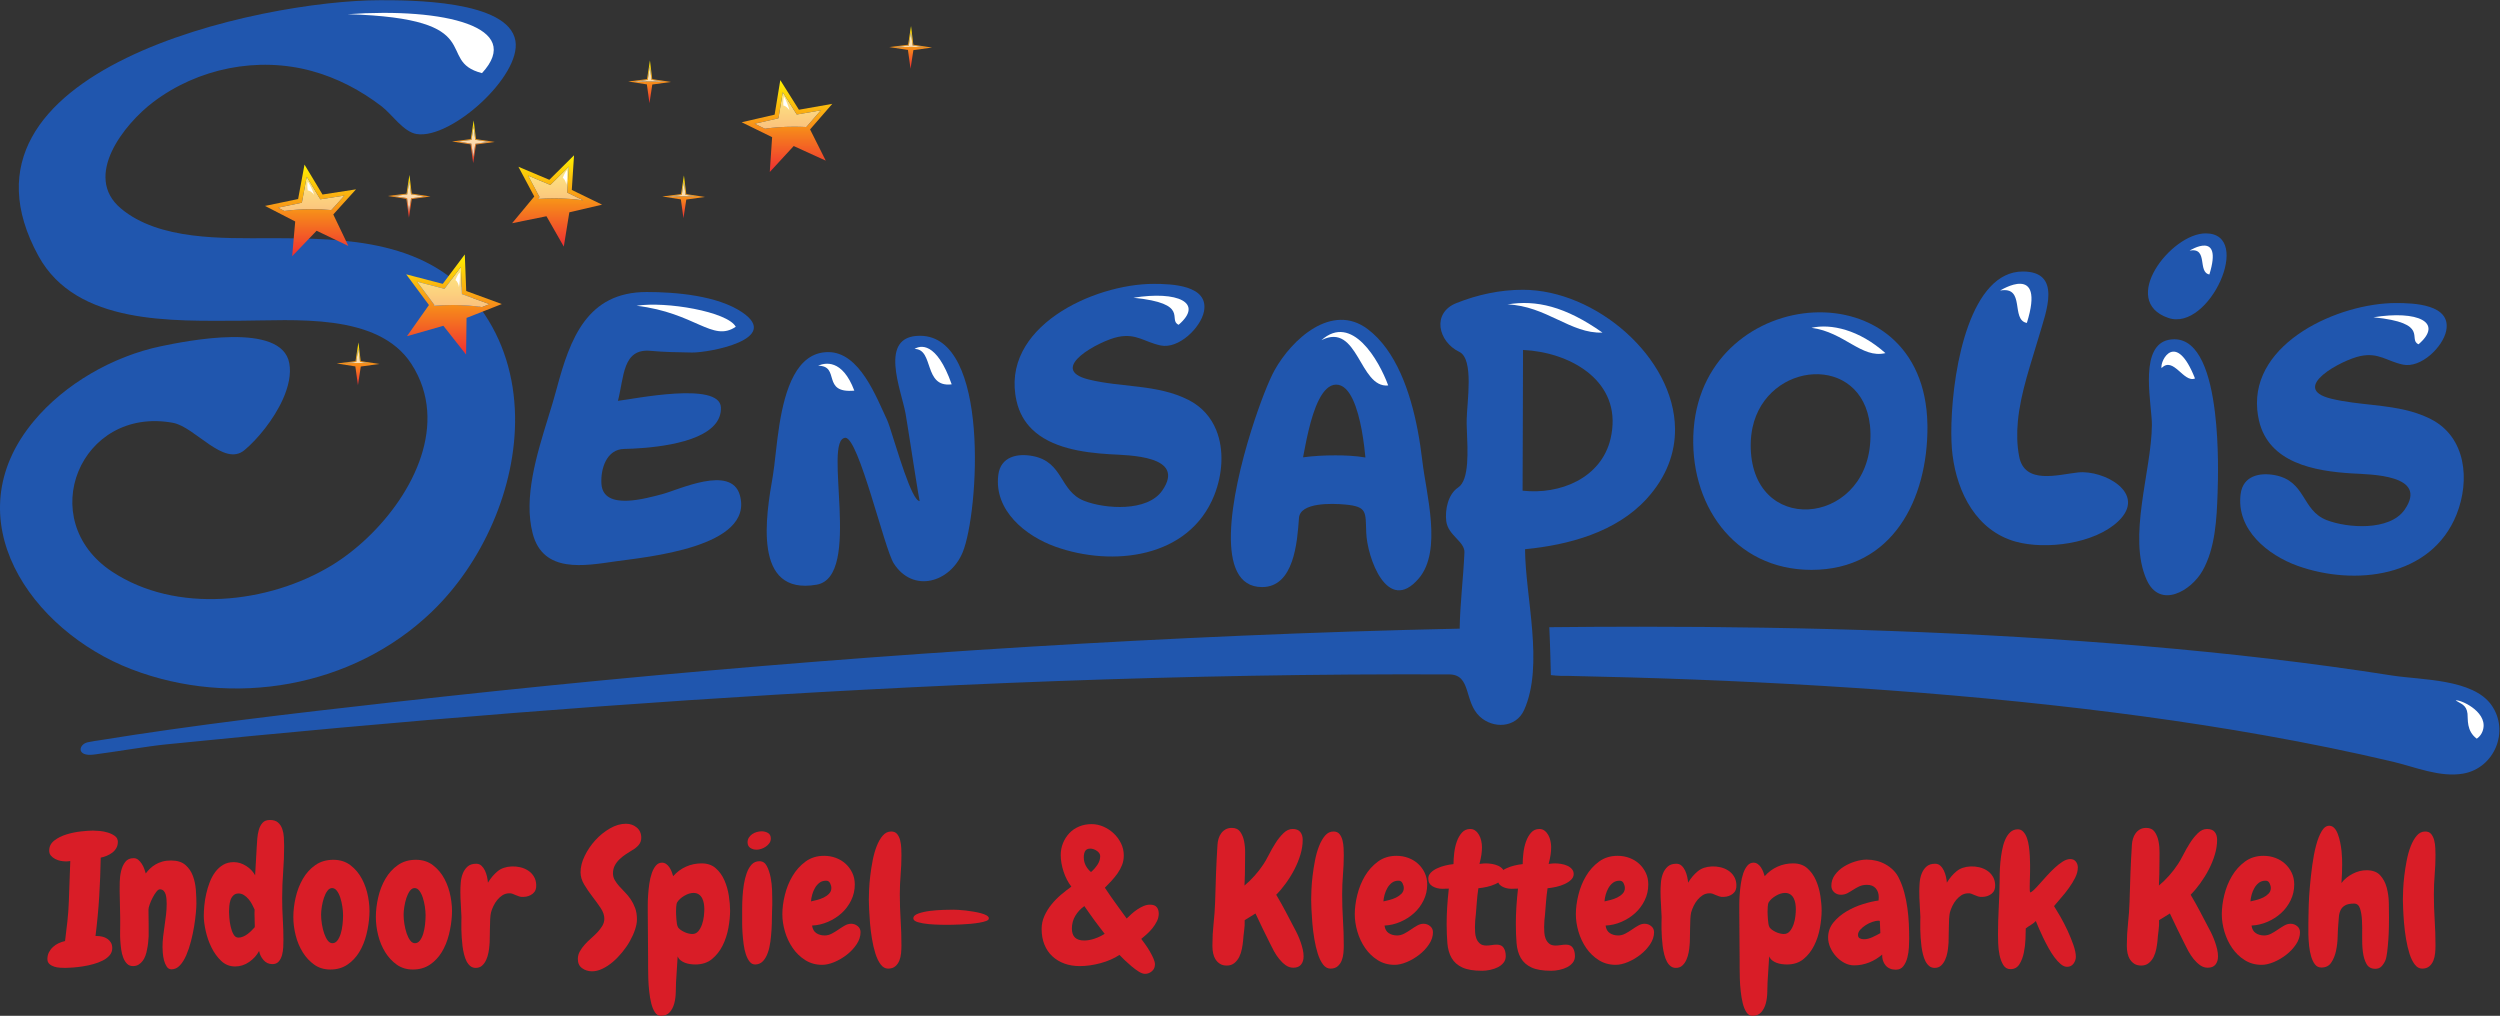 <?xml version="1.0" encoding="UTF-8" standalone="no"?>
<!-- Created with Inkscape (http://www.inkscape.org/) -->

<svg
   version="1.1"
   id="svg2"
   width="252.867"
   height="102.747"
   viewBox="0 0 252.867 102.747"
   sodipodi:docname="Sensapolis 4c.eps"
   xmlns:inkscape="http://www.inkscape.org/namespaces/inkscape"
   xmlns:sodipodi="http://sodipodi.sourceforge.net/DTD/sodipodi-0.dtd"
   xmlns="http://www.w3.org/2000/svg"
   xmlns:svg="http://www.w3.org/2000/svg">
  <rect x="0" y="0" width="252.867" height="102.747" fill="#333333" stroke="none"/>
  <defs
     id="defs6">
    <clipPath
       clipPathUnits="userSpaceOnUse"
       id="clipPath40">
      <path
         d="m 353.668,501.734 -17.246,21.856 -27.625,-7.902 16.683,23.648 -17.269,23.309 27.734,-7.235 4.446,5.93 12.289,16.394 1.086,-27.757 26.996,-9.895 -14.465,-5.684 -12.285,-4.828 -0.344,-27.836 m -10.27,37.625 c 8.149,0 15.801,-0.57 22.375,-1.566 l 5.633,2.191 -20.902,7.621 -0.789,20.614 -12.445,-16.598 -20.782,5.434 13.106,-17.645 -0.473,-0.66 c 4.496,0.387 9.281,0.609 14.277,0.609"
         id="path38" />
    </clipPath>
    <linearGradient
       x1="0"
       y1="0"
       x2="1"
       y2="0"
       gradientUnits="userSpaceOnUse"
       gradientTransform="matrix(0,-76.001,-76.001,0,344.486,577.734)"
       spreadMethod="pad"
       id="linearGradient46">
      <stop
         style="stop-opacity:1;stop-color:#fff200"
         offset="0"
         id="stop42" />
      <stop
         style="stop-opacity:1;stop-color:#ef2e32"
         offset="1"
         id="stop44" />
    </linearGradient>
    <clipPath
       clipPathUnits="userSpaceOnUse"
       id="clipPath56">
      <path
         d="m 221.684,576.367 1.195,13.586 1.125,12.777 -22.902,11.809 25.109,5.231 4.844,26.125 13.668,-22.707 25.418,3.933 -17.246,-19.058 9.64,-20.114 1.824,-3.801 -9.367,4.489 -14.754,7.066 -5.75,-5.992 -12.804,-13.344 m 11.039,60.297 -3.653,-19.684 -18.09,-3.773 4.801,-2.48 c 6.215,0.843 13.266,1.32 20.766,1.32 5.211,0 10.195,-0.223 14.863,-0.66 l 9.957,11.015 -18.34,-2.851 -10.304,17.113"
         id="path54" />
    </clipPath>
    <linearGradient
       x1="0"
       y1="0"
       x2="1"
       y2="0"
       gradientUnits="userSpaceOnUse"
       gradientTransform="matrix(0,-69.527,-69.527,0,235.621,645.894)"
       spreadMethod="pad"
       id="linearGradient62">
      <stop
         style="stop-opacity:1;stop-color:#fff200"
         offset="0"
         id="stop58" />
      <stop
         style="stop-opacity:1;stop-color:#ef2e32"
         offset="1"
         id="stop60" />
    </linearGradient>
    <clipPath
       clipPathUnits="userSpaceOnUse"
       id="clipPath72">
      <path
         d="m 584.098,640.277 1.781,26.446 -23.109,11.312 25.003,5.754 4.313,26.199 14.125,-22.449 25.316,4.449 -16.843,-19.394 11.886,-23.692 -24.32,11.082 -18.152,-19.707 m 9.851,60.528 -3.261,-19.762 -18.016,-4.133 7.738,-3.801 c 6.535,0.993 14.117,1.536 22.188,1.536 3.164,0 6.254,-0.09 9.218,-0.231 l 11.039,12.676 -18.289,-3.188 -10.617,16.903"
         id="path70" />
    </clipPath>
    <linearGradient
       x1="0"
       y1="0"
       x2="1"
       y2="0"
       gradientUnits="userSpaceOnUse"
       gradientTransform="matrix(0,-69.712,-69.712,0,597.147,709.99)"
       spreadMethod="pad"
       id="linearGradient78">
      <stop
         style="stop-opacity:1;stop-color:#fff200"
         offset="0"
         id="stop74" />
      <stop
         style="stop-opacity:1;stop-color:#ef2e32"
         offset="1"
         id="stop76" />
    </linearGradient>
    <clipPath
       clipPathUnits="userSpaceOnUse"
       id="clipPath88">
      <path
         d="m 427.809,583.668 -13.149,23.047 -26.086,-5.285 16.821,20.25 -12.036,22.582 23.469,-9.903 18.742,18.586 -1.695,-26.285 22.988,-11.164 -0.109,-0.031 -24.746,-5.781 -4.199,-26.016 m -7.286,36.605 c 7.973,0 15.473,-0.539 21.954,-1.5 l -12.063,5.872 1.254,19.757 -14.086,-13.964 -16.871,7.101 8.672,-16.269 -1.211,-1.446 c 3.926,0.297 8.062,0.449 12.351,0.449"
         id="path86" />
    </clipPath>
    <linearGradient
       x1="0"
       y1="0"
       x2="1"
       y2="0"
       gradientUnits="userSpaceOnUse"
       gradientTransform="matrix(0,-69.277,-69.277,0,422.719,652.944)"
       spreadMethod="pad"
       id="linearGradient94">
      <stop
         style="stop-opacity:1;stop-color:#fff200"
         offset="0"
         id="stop90" />
      <stop
         style="stop-opacity:1;stop-color:#ef2e32"
         offset="1"
         id="stop92" />
    </linearGradient>
    <clipPath
       clipPathUnits="userSpaceOnUse"
       id="clipPath104">
      <path
         d="m 365.773,537.793 c -6.574,0.996 -14.226,1.566 -22.375,1.566 -4.996,0 -9.781,-0.222 -14.277,-0.609 l 0.473,0.66 -13.106,17.645 20.782,-5.434 12.445,16.598 0.789,-20.614 20.902,-7.621 -5.633,-2.191"
         id="path102" />
    </clipPath>
    <linearGradient
       x1="0"
       y1="0"
       x2="1"
       y2="0"
       gradientUnits="userSpaceOnUse"
       gradientTransform="matrix(0,-76.001,-76.001,0,344.486,577.734)"
       spreadMethod="pad"
       id="linearGradient110">
      <stop
         style="stop-opacity:1;stop-color:#fff980"
         offset="0"
         id="stop106" />
      <stop
         style="stop-opacity:1;stop-color:#f78f7c"
         offset="1"
         id="stop108" />
    </linearGradient>
    <clipPath
       clipPathUnits="userSpaceOnUse"
       id="clipPath120">
      <path
         d="m 215.781,610.727 -4.801,2.48 18.09,3.773 3.653,19.684 10.304,-17.113 18.34,2.851 -9.957,-11.015 c -4.668,0.437 -9.652,0.66 -14.863,0.66 -7.5,0 -14.551,-0.477 -20.766,-1.32"
         id="path118" />
    </clipPath>
    <linearGradient
       x1="0"
       y1="0"
       x2="1"
       y2="0"
       gradientUnits="userSpaceOnUse"
       gradientTransform="matrix(0,-69.527,-69.527,0,235.621,645.894)"
       spreadMethod="pad"
       id="linearGradient126">
      <stop
         style="stop-opacity:1;stop-color:#fff980"
         offset="0"
         id="stop122" />
      <stop
         style="stop-opacity:1;stop-color:#f78f7c"
         offset="1"
         id="stop124" />
    </linearGradient>
    <clipPath
       clipPathUnits="userSpaceOnUse"
       id="clipPath136">
      <path
         d="m 580.41,673.109 -7.738,3.801 18.016,4.133 3.261,19.762 10.617,-16.903 18.289,3.188 -11.039,-12.676 c -2.964,0.141 -6.054,0.231 -9.218,0.231 -8.071,0 -15.653,-0.543 -22.188,-1.536"
         id="path134" />
    </clipPath>
    <linearGradient
       x1="0"
       y1="0"
       x2="1"
       y2="0"
       gradientUnits="userSpaceOnUse"
       gradientTransform="matrix(0,-69.712,-69.712,0,597.147,709.99)"
       spreadMethod="pad"
       id="linearGradient142">
      <stop
         style="stop-opacity:1;stop-color:#fff980"
         offset="0"
         id="stop138" />
      <stop
         style="stop-opacity:1;stop-color:#f78f7c"
         offset="1"
         id="stop140" />
    </linearGradient>
    <clipPath
       clipPathUnits="userSpaceOnUse"
       id="clipPath152">
      <path
         d="m 442.477,618.773 c -6.481,0.961 -13.981,1.5 -21.954,1.5 -4.289,0 -8.425,-0.152 -12.351,-0.449 l 1.211,1.446 -8.672,16.269 16.871,-7.101 14.086,13.964 -1.254,-19.757 12.063,-5.872"
         id="path150" />
    </clipPath>
    <linearGradient
       x1="0"
       y1="0"
       x2="1"
       y2="0"
       gradientUnits="userSpaceOnUse"
       gradientTransform="matrix(0,-69.277,-69.277,0,422.719,652.944)"
       spreadMethod="pad"
       id="linearGradient158">
      <stop
         style="stop-opacity:1;stop-color:#fff980"
         offset="0"
         id="stop154" />
      <stop
         style="stop-opacity:1;stop-color:#f78f7c"
         offset="1"
         id="stop156" />
    </linearGradient>
    <clipPath
       clipPathUnits="userSpaceOnUse"
       id="clipPath168">
      <path
         d="m 271.609,478.523 -1.98,14.239 -14.133,2.218 14.254,1.774 2.207,14.187 1.766,-14.164 14.195,-2.16 -14.152,-1.941 -2.157,-14.153 m 0.274,27.821 -1.582,-10.168 -9.219,-1.117 c 3.199,0.171 6.738,0.32 10.527,0.32 3.028,0 5.879,-0.07 8.571,-0.234 l -7.012,1.07 -1.285,10.129"
         id="path166" />
    </clipPath>
    <linearGradient
       x1="0"
       y1="0"
       x2="1"
       y2="0"
       gradientUnits="userSpaceOnUse"
       gradientTransform="matrix(0,-32.417,-32.417,0,271.708,510.942)"
       spreadMethod="pad"
       id="linearGradient174">
      <stop
         style="stop-opacity:1;stop-color:#fff200"
         offset="0"
         id="stop170" />
      <stop
         style="stop-opacity:1;stop-color:#ef2e32"
         offset="1"
         id="stop172" />
    </linearGradient>
    <clipPath
       clipPathUnits="userSpaceOnUse"
       id="clipPath184">
      <path
         d="m 310.309,605.621 -1.985,14.25 -14.117,2.219 14.254,1.765 2.207,14.196 1.758,-14.164 14.203,-2.168 -14.168,-1.957 -2.152,-14.141 m 0.296,27.805 -1.593,-10.141 -10.219,-1.269 10.105,-1.571 1.434,-10.39 1.559,10.265 10.277,1.446 -10.316,1.57 -1.247,10.09"
         id="path182" />
    </clipPath>
    <linearGradient
       x1="0"
       y1="0"
       x2="1"
       y2="0"
       gradientUnits="userSpaceOnUse"
       gradientTransform="matrix(0,-32.432,-32.432,0,310.419,638.052)"
       spreadMethod="pad"
       id="linearGradient190">
      <stop
         style="stop-opacity:1;stop-color:#fff200"
         offset="0"
         id="stop186" />
      <stop
         style="stop-opacity:1;stop-color:#ef2e32"
         offset="1"
         id="stop188" />
    </linearGradient>
    <clipPath
       clipPathUnits="userSpaceOnUse"
       id="clipPath200">
      <path
         d="m 359.047,647.004 -1.969,14.226 -14.105,2.208 14.254,1.792 2.195,14.165 1.769,-14.161 14.18,-2.152 -14.18,-1.965 -2.144,-14.113 m 0.312,27.805 -1.597,-10.153 -10.231,-1.289 10.117,-1.566 1.45,-10.367 1.547,10.254 10.261,1.445 -10.301,1.555 -1.246,10.121"
         id="path198" />
    </clipPath>
    <linearGradient
       x1="0"
       y1="0"
       x2="1"
       y2="0"
       gradientUnits="userSpaceOnUse"
       gradientTransform="matrix(0,-32.392,-32.392,0,359.171,679.394)"
       spreadMethod="pad"
       id="linearGradient206">
      <stop
         style="stop-opacity:1;stop-color:#fff200"
         offset="0"
         id="stop202" />
      <stop
         style="stop-opacity:1;stop-color:#ef2e32"
         offset="1"
         id="stop204" />
    </linearGradient>
    <clipPath
       clipPathUnits="userSpaceOnUse"
       id="clipPath216">
      <path
         d="m 492.809,692.488 -1.969,14.27 -14.125,2.203 14.226,1.797 2.227,14.168 1.758,-14.164 14.203,-2.153 -14.18,-1.953 -2.14,-14.168 m -0.188,16.496 c 4.246,0 8.184,-0.14 11.652,-0.39 l 0.395,0.039 -10.313,1.582 -1.277,10.105 -1.582,-10.144 -10.172,-1.285 1.254,-0.192 c 3.078,0.184 6.453,0.285 10.043,0.285"
         id="path214" />
    </clipPath>
    <linearGradient
       x1="0"
       y1="0"
       x2="1"
       y2="0"
       gradientUnits="userSpaceOnUse"
       gradientTransform="matrix(0,-32.437,-32.437,0,492.922,724.927)"
       spreadMethod="pad"
       id="linearGradient222">
      <stop
         style="stop-opacity:1;stop-color:#fff200"
         offset="0"
         id="stop218" />
      <stop
         style="stop-opacity:1;stop-color:#ef2e32"
         offset="1"
         id="stop220" />
    </linearGradient>
    <clipPath
       clipPathUnits="userSpaceOnUse"
       id="clipPath232">
      <path
         d="m 690.906,718.602 -1.965,14.265 -14.128,2.199 14.253,1.789 2.215,14.176 1.762,-14.168 14.187,-2.156 -14.156,-1.953 -2.168,-14.152 m 0.297,27.839 -1.613,-10.175 -10.168,-1.278 1.019,-0.164 c 3.289,0.219 6.954,0.36 10.891,0.36 3.887,0 7.5,-0.118 10.738,-0.34 l -9.617,1.465 -1.25,10.132"
         id="path230" />
    </clipPath>
    <linearGradient
       x1="0"
       y1="0"
       x2="1"
       y2="0"
       gradientUnits="userSpaceOnUse"
       gradientTransform="matrix(0,-32.427,-32.427,0,691.022,751.03)"
       spreadMethod="pad"
       id="linearGradient238">
      <stop
         style="stop-opacity:1;stop-color:#fff200"
         offset="0"
         id="stop234" />
      <stop
         style="stop-opacity:1;stop-color:#ef2e32"
         offset="1"
         id="stop236" />
    </linearGradient>
    <clipPath
       clipPathUnits="userSpaceOnUse"
       id="clipPath248">
      <path
         d="m 518.598,605.242 -1.969,14.254 -14.113,2.223 14.242,1.793 2.203,14.14 1.781,-14.14 14.18,-2.168 -14.164,-1.969 -2.16,-14.133 m 0.289,27.801 -1.559,-10.133 -10.242,-1.269 1,-0.149 c 3.336,0.227 7.086,0.363 11.098,0.363 3.574,0 6.937,-0.101 10.004,-0.289 l -9.043,1.399 -1.258,10.078"
         id="path246" />
    </clipPath>
    <linearGradient
       x1="0"
       y1="0"
       x2="1"
       y2="0"
       gradientUnits="userSpaceOnUse"
       gradientTransform="matrix(0,-32.407,-32.407,0,518.717,637.651)"
       spreadMethod="pad"
       id="linearGradient254">
      <stop
         style="stop-opacity:1;stop-color:#fff200"
         offset="0"
         id="stop250" />
      <stop
         style="stop-opacity:1;stop-color:#ef2e32"
         offset="1"
         id="stop252" />
    </linearGradient>
    <clipPath
       clipPathUnits="userSpaceOnUse"
       id="clipPath264">
      <path
         d="m 261.082,495.059 9.219,1.117 1.582,10.168 1.285,-10.129 7.012,-1.07 c -2.692,0.164 -5.543,0.234 -8.571,0.234 -3.789,0 -7.328,-0.149 -10.527,-0.32"
         id="path262" />
    </clipPath>
    <linearGradient
       x1="0"
       y1="0"
       x2="1"
       y2="0"
       gradientUnits="userSpaceOnUse"
       gradientTransform="matrix(0,-32.417,-32.417,0,271.708,510.942)"
       spreadMethod="pad"
       id="linearGradient270">
      <stop
         style="stop-opacity:1;stop-color:#fffbb2"
         offset="0"
         id="stop266" />
      <stop
         style="stop-opacity:1;stop-color:#fabaa8"
         offset="1"
         id="stop268" />
    </linearGradient>
    <clipPath
       clipPathUnits="userSpaceOnUse"
       id="clipPath280">
      <path
         d="m 310.332,610.055 -1.434,10.39 -10.105,1.571 10.219,1.269 1.593,10.141 1.247,-10.09 10.316,-1.57 -10.277,-1.446 -1.559,-10.265"
         id="path278" />
    </clipPath>
    <linearGradient
       x1="0"
       y1="0"
       x2="1"
       y2="0"
       gradientUnits="userSpaceOnUse"
       gradientTransform="matrix(0,-32.432,-32.432,0,310.419,638.052)"
       spreadMethod="pad"
       id="linearGradient286">
      <stop
         style="stop-opacity:1;stop-color:#fffbb2"
         offset="0"
         id="stop282" />
      <stop
         style="stop-opacity:1;stop-color:#fabaa8"
         offset="1"
         id="stop284" />
    </linearGradient>
    <clipPath
       clipPathUnits="userSpaceOnUse"
       id="clipPath296">
      <path
         d="m 359.098,651.434 -1.45,10.367 -10.117,1.566 10.231,1.289 1.597,10.153 1.246,-10.121 10.301,-1.555 -10.261,-1.445 -1.547,-10.254"
         id="path294" />
    </clipPath>
    <linearGradient
       x1="0"
       y1="0"
       x2="1"
       y2="0"
       gradientUnits="userSpaceOnUse"
       gradientTransform="matrix(0,-32.392,-32.392,0,359.171,679.394)"
       spreadMethod="pad"
       id="linearGradient302">
      <stop
         style="stop-opacity:1;stop-color:#fffbb2"
         offset="0"
         id="stop298" />
      <stop
         style="stop-opacity:1;stop-color:#fabaa8"
         offset="1"
         id="stop300" />
    </linearGradient>
    <clipPath
       clipPathUnits="userSpaceOnUse"
       id="clipPath312">
      <path
         d="m 504.273,708.594 c -3.468,0.25 -7.406,0.39 -11.652,0.39 -3.59,0 -6.965,-0.101 -10.043,-0.285 l -1.254,0.192 10.172,1.285 1.582,10.144 1.277,-10.105 10.313,-1.582 -0.395,-0.039"
         id="path310" />
    </clipPath>
    <linearGradient
       x1="0"
       y1="0"
       x2="1"
       y2="0"
       gradientUnits="userSpaceOnUse"
       gradientTransform="matrix(0,-32.437,-32.437,0,492.922,724.927)"
       spreadMethod="pad"
       id="linearGradient318">
      <stop
         style="stop-opacity:1;stop-color:#fffbb2"
         offset="0"
         id="stop314" />
      <stop
         style="stop-opacity:1;stop-color:#fabaa8"
         offset="1"
         id="stop316" />
    </linearGradient>
    <clipPath
       clipPathUnits="userSpaceOnUse"
       id="clipPath328">
      <path
         d="m 680.441,734.824 -1.019,0.164 10.168,1.278 1.613,10.175 1.25,-10.132 9.617,-1.465 c -3.238,0.222 -6.851,0.34 -10.738,0.34 -3.937,0 -7.602,-0.141 -10.891,-0.36"
         id="path326" />
    </clipPath>
    <linearGradient
       x1="0"
       y1="0"
       x2="1"
       y2="0"
       gradientUnits="userSpaceOnUse"
       gradientTransform="matrix(0,-32.427,-32.427,0,691.022,751.03)"
       spreadMethod="pad"
       id="linearGradient334">
      <stop
         style="stop-opacity:1;stop-color:#fffbb2"
         offset="0"
         id="stop330" />
      <stop
         style="stop-opacity:1;stop-color:#fabaa8"
         offset="1"
         id="stop332" />
    </linearGradient>
    <clipPath
       clipPathUnits="userSpaceOnUse"
       id="clipPath344">
      <path
         d="m 508.086,621.492 -1,0.149 10.242,1.269 1.559,10.133 1.258,-10.078 9.043,-1.399 c -3.067,0.188 -6.43,0.289 -10.004,0.289 -4.012,0 -7.762,-0.136 -11.098,-0.363"
         id="path342" />
    </clipPath>
    <linearGradient
       x1="0"
       y1="0"
       x2="1"
       y2="0"
       gradientUnits="userSpaceOnUse"
       gradientTransform="matrix(0,-32.407,-32.407,0,518.717,637.651)"
       spreadMethod="pad"
       id="linearGradient350">
      <stop
         style="stop-opacity:1;stop-color:#fffbb2"
         offset="0"
         id="stop346" />
      <stop
         style="stop-opacity:1;stop-color:#fabaa8"
         offset="1"
         id="stop348" />
    </linearGradient>
  </defs>
  <sodipodi:namedview
     id="namedview4"
     pagecolor="#ffffff"
     bordercolor="#000000"
     borderopacity="0.25"
     inkscape:showpageshadow="2"
     inkscape:pageopacity="0.0"
     inkscape:pagecheckerboard="0"
     inkscape:deskcolor="#d1d1d1" />
  <g
     id="g8"
     inkscape:groupmode="layer"
     inkscape:label="ink_ext_XXXXXX"
     transform="matrix(1.333,0,0,-1.333,0,102.747)">
    <g
       id="g10"
       transform="scale(0.1)">
      <path
         d="m 1481.59,425.336 c -0.8,6.031 -1.13,14.477 -0.85,24.195 1.25,44.168 14.9,115.25 54.16,115.25 29.94,0 17.63,-30.593 12.43,-48.523 -5.98,-20.676 -14.12,-42.957 -16.19,-65.16 -0.84,-8.907 -0.71,-17.813 0.97,-26.594 4.05,-21.754 29.59,-13.797 44.8,-12.176 19.29,2.016 52.81,-15.723 30.38,-37.09 -17.92,-17.019 -54.76,-21.816 -77.8,-15.437 -29.63,8.246 -44.27,36.953 -47.9,65.535"
         style="fill:#2056ae;fill-opacity:1;fill-rule:nonzero;stroke:none"
         id="path12" />
      <path
         d="m 1419.14,435.625 c -3.83,-64.664 -91.47,-71.664 -90.72,-1.867 0.05,4.433 0.55,8.621 1.36,12.558 10.86,50.661 83.14,56.766 89.14,1.645 0.39,-3.813 0.51,-7.898 0.22,-12.336 z m 43.35,13.406 c -2.3,120.11 -168.51,106.774 -177.3,-3.34 l -0.04,-0.449 c -4.24,-56.086 30.23,-106.859 89.39,-106.859 61.66,0 88.27,53.832 87.99,108.746 l -0.04,1.902"
         style="fill:#2056ae;fill-opacity:1;fill-rule:nonzero;stroke:none"
         id="path14" />
      <path
         d="m 327.625,306.578 c 38.313,36.762 64.238,94.012 63.195,148.871 -0.578,28.942 -8.597,57.227 -26.34,81.492 -38.05,52.098 -101.566,53.102 -160.05,53.102 -35.332,0 -83.727,-1.742 -112.684,22.555 -29.211,24.539 2.754,64.261 24.426,80.672 33.961,25.757 79.348,34.91 120.504,23.621 19.234,-5.246 37.113,-14.684 52.898,-26.793 7.797,-5.942 16.524,-19.418 26.586,-21.012 26.168,-4.109 79.442,44.062 74.934,70.715 -5.258,31.179 -81.688,30.828 -102.789,30.828 -89.524,0.004 -337.145,-52.113 -259.032,-194.238 28.832,-52.442 101.922,-49.043 153.176,-48.953 40.02,0.085 104.172,6.437 129.641,-32.684 7.41,-11.41 11.152,-23.422 12.047,-35.531 3.465,-46.645 -35.508,-95.039 -72.563,-117.5 C 203.633,312.68 133.688,304.852 85.008,337.051 25.625,376.348 60.906,462.762 131.195,449.98 c 16.871,-3.089 38.746,-33.765 54.309,-20.734 9.832,8.184 22.141,23.102 29.09,38.496 4.25,9.477 6.504,19.141 4.886,27.59 -5.89,31.406 -77.347,16.856 -97.156,12.781 C 103.945,504.301 85.469,497.074 68.621,487.156 52.266,477.539 37.418,465.367 25.719,451.348 -36.188,377.168 23.66,292.297 99.551,263.055 176.469,233.438 267.695,248.988 327.625,306.578"
         style="fill:#2056ae;fill-opacity:1;fill-rule:nonzero;stroke:none"
         id="path16" />
      <path
         d="m 1743.43,341.434 c 43.06,-15.422 101.43,-9.016 120.62,39.074 10.2,25.742 7.35,58.558 -19.59,72.285 -18.61,9.473 -39.32,9.82 -59.53,12.562 -5.53,0.735 -10.97,1.665 -16.33,2.989 -31.93,7.961 8.61,29.476 22.45,32.297 13.83,2.851 19.91,-3.84 32.23,-6.496 13.78,-2.938 30.35,13.457 32.84,25.558 4.19,20.281 -24.7,21.152 -38.03,21.152 -43.46,0 -109.93,-29.839 -105.31,-80.957 0.25,-2.644 0.64,-5.324 1.28,-8.113 7.41,-32.367 42.26,-38.461 70.47,-40.203 13.87,-0.836 58.62,-0.773 40.06,-27.559 -11.37,-16.3 -43.45,-14.007 -59.26,-7.828 -19.01,7.465 -15.47,29.504 -39.08,34.039 -11.58,2.207 -24.32,-0.386 -26.09,-14.328 -3.46,-27.058 20.73,-46.386 43.27,-54.472"
         style="fill:#2056ae;fill-opacity:1;fill-rule:nonzero;stroke:none"
         id="path18" />
      <path
         d="m 1645.3,529.547 c 31.08,-10.656 64.87,64.172 28.36,64.172 -26.33,0 -66.03,-51.27 -28.36,-64.172"
         style="fill:#2056ae;fill-opacity:1;fill-rule:nonzero;stroke:none"
         id="path20" />
      <path
         d="m 1671.22,337.645 c 9.84,17.296 10.8,39.722 11.48,59.109 0.33,9.969 1.03,36.133 -2.02,61.176 -3.43,28.457 -11.7,55.429 -30.79,55.429 -25.28,0 -19.13,-37.765 -17.42,-58.023 0.26,-2.762 0.39,-5.18 0.37,-7.164 -0.27,-34.574 -18.62,-84.879 -3.95,-117.391 10.03,-22.285 33.67,-8.383 42.33,6.864"
         style="fill:#2056ae;fill-opacity:1;fill-rule:nonzero;stroke:none"
         id="path22" />
      <path
         d="m 1223.31,445.043 c -0.23,-2.25 -0.64,-4.57 -1.19,-6.977 -7.04,-30.144 -38.42,-42.785 -66.8,-39.593 0.03,15.375 0.1,30.75 0.17,46.113 0.02,20.219 0.1,40.453 0.17,60.664 35.02,-1.621 71.95,-22.227 67.65,-60.207 z m -67.85,105.871 c -17.22,0 -34.3,-3.703 -50.27,-10.059 -19.03,-7.527 -13.94,-29.367 2.11,-37.05 11.34,-5.422 5.78,-38.254 5.6,-51.633 -0.06,-2.192 0.03,-4.848 0.15,-7.774 0.58,-15.152 2.06,-37.777 -6.63,-43.519 -7.72,-5.121 -10.05,-17.008 -9.02,-25.504 1.33,-10.926 14.16,-15.391 13.8,-23.824 -0.83,-19.285 -3.33,-38.446 -3.61,-57.758 -55.03,-1.172 -110.07,-2.969 -165.024,-5.336 C 726.914,279.215 511.547,262.02 297.09,237.852 222.77,229.504 148.316,220.906 74.457,208.918 c -0.473,-0.07 -3.805,-0.492 -7.789,-1.328 -7.117,-1.504 -8.992,-11.098 4.625,-9.348 16.992,2.207 40.641,6.301 54.145,7.664 176.199,17.774 352.746,32.149 529.589,41.512 98.067,5.184 196.243,8.887 294.434,10.613 50.07,0.891 100.149,1.235 150.219,1.028 16.96,-0.106 11,-20.672 23.17,-31.981 10.24,-9.488 27.5,-8.64 33.63,4.965 15.29,34.09 0.9,85.695 0.71,122.016 33.03,3.226 68.99,12.804 92.2,38.156 15.39,16.824 21.79,35.211 21.61,53.316 -0.6,53.977 -60.03,105.383 -115.54,105.383 z m 735.11,-315.23 c -14.07,20.109 -53.47,19.097 -75.37,22.523 -62.3,9.805 -124.99,16.922 -187.83,22.305 -127.48,10.898 -255.53,14.75 -383.45,14.75 -22.8,0 -45.55,-0.149 -68.33,-0.383 0.59,-10.559 1.19,-36.344 1.19,-36.344 0,0 6.37,-0.824 12,-0.562 16.13,-0.336 32.27,-0.739 48.4,-1.196 32.1,-0.914 64.15,-2.144 96.18,-3.714 66.38,-3.254 132.64,-7.95 198.7,-14.696 62.6,-6.402 125.03,-14.609 186.96,-25.664 32.4,-5.762 64.65,-12.324 96.7,-19.883 16.78,-3.965 35.77,-12.156 53.46,-9.004 23.49,4.2 35.25,32.032 21.39,51.868"
         style="fill:#2056ae;fill-opacity:1;fill-rule:nonzero;stroke:none"
         id="path24" />
      <path
         d="m 619.668,327.145 c 34.937,6.054 4.238,110.375 21.793,111.472 10.148,0 29.613,-84.273 36.711,-95.324 14.531,-22.711 42.711,-14.715 52.281,8.383 6.129,14.836 11.461,56.429 8.414,94.043 -3.019,37.054 -14.179,70.293 -40.82,70.293 -31.848,0 -14.141,-41.09 -10.899,-59.133 0.223,-1.07 0.821,-5.02 1.696,-10.438 2.972,-18.839 8.703,-55.839 8.976,-55.839 -6.062,0 -17.418,40.265 -22.675,56.062 -0.832,2.465 -1.504,4.336 -1.965,5.356 -8.313,17.523 -20.848,51.609 -44.719,51.609 -24.066,0 -32.789,-28.41 -37.09,-55.281 -2.402,-15.188 -3.422,-29.844 -4.945,-38.637 -5.196,-29.926 -15.676,-91.102 33.242,-82.566"
         style="fill:#2056ae;fill-opacity:1;fill-rule:nonzero;stroke:none"
         id="path26" />
      <path
         d="m 466.867,344.813 c 22.977,3.277 105.778,10.585 94.504,50.324 -6.617,23.269 -46.676,3.832 -59.098,0.644 -11.457,-2.914 -44.652,-12.945 -45.921,7.949 -0.684,11.661 4.011,26.141 17.207,26.415 14.777,0.3 56.664,2.566 69.609,19.472 2.566,3.352 4.023,7.34 3.863,11.985 -0.82,20.097 -66.883,6.246 -78.144,5.046 4.761,18.391 3.414,40.047 24.98,37.926 10.278,-0.98 20.77,-1.07 31.113,-1.269 12.856,-0.223 68.536,10.14 38.047,30.613 -18.734,12.605 -50.164,15.309 -72.308,15.309 -45.184,0 -58.137,-35.207 -68.356,-73.481 -1.793,-6.805 -4.023,-14.019 -6.328,-21.48 -8.847,-28.703 -18.914,-61.102 -11.836,-88.301 7.899,-30.383 39.274,-24.492 62.668,-21.152"
         style="fill:#2056ae;fill-opacity:1;fill-rule:nonzero;stroke:none"
         id="path28" />
      <path
         d="m 1013.28,425.281 c -8.19,0 -16.397,-0.394 -24.542,-1.504 0.832,3.801 2.11,11.75 4.231,20.469 3.828,16.051 10.301,34.699 20.921,34.699 10.78,0 16.43,-18.625 19.41,-34.699 1.59,-8.769 2.4,-16.766 2.77,-20.605 -7.52,1.297 -15.18,1.64 -22.79,1.64 z m 65.96,-4.082 c -0.85,7.176 -1.98,15.012 -3.52,23.098 -5.43,28.594 -16.21,60.406 -37.91,76.75 -27.17,20.48 -57.665,-7.801 -70.642,-31.109 -3.996,-7.09 -11.066,-24.583 -17.668,-45.641 -15.566,-49.574 -28.457,-118.969 8.145,-118.969 24.269,0 26.699,34.07 28,52.426 0.859,11.898 24.905,11.129 35.015,10.207 16.88,-1.559 15.44,-5.535 16.02,-21.168 0.61,-18.879 16.08,-62.77 39.86,-34.93 18.12,21.184 5.46,64.727 2.7,89.336"
         style="fill:#2056ae;fill-opacity:1;fill-rule:nonzero;stroke:none"
         id="path30" />
      <path
         d="m 800.801,355.984 c 43.054,-15.449 101.453,-9.015 120.586,39.063 6.258,15.797 7.605,34.25 1.511,49.336 -3.847,9.496 -10.652,17.633 -21.054,22.941 -23.699,12.035 -50.801,9.293 -75.906,15.547 -31.915,7.988 8.64,29.477 22.48,32.297 13.816,2.816 19.891,-3.863 32.215,-6.492 13.781,-2.93 30.351,13.469 32.883,25.578 4.16,20.281 -24.727,21.141 -38.086,21.141 -45.676,0 -116.985,-32.879 -104.043,-89.067 2.031,-8.848 6.121,-15.726 11.562,-21.086 14.461,-14.301 38.446,-17.84 58.934,-19.109 13.906,-0.852 58.613,-0.746 40.019,-27.582 -11.289,-16.324 -43.406,-13.981 -59.218,-7.805 -18.985,7.453 -15.469,29.484 -39.071,34.016 -11.574,2.207 -24.328,-0.371 -26.113,-14.328 -3.398,-27.036 20.711,-46.371 43.301,-54.45"
         style="fill:#2056ae;fill-opacity:1;fill-rule:nonzero;stroke:none"
         id="path32" />
      <g
         id="g34">
        <g
           id="g36"
           clip-path="url(#clipPath40)">
          <path
             d="m 353.668,501.734 -17.246,21.856 -27.625,-7.902 16.683,23.648 -17.269,23.309 27.734,-7.235 4.446,5.93 12.289,16.394 1.086,-27.757 26.996,-9.895 -14.465,-5.684 -12.285,-4.828 -0.344,-27.836 m -10.27,37.625 c 8.149,0 15.801,-0.57 22.375,-1.566 l 5.633,2.191 -20.902,7.621 -0.789,20.614 -12.445,-16.598 -20.782,5.434 13.106,-17.645 -0.473,-0.66 c 4.496,0.387 9.281,0.609 14.277,0.609"
             style="fill:url(#linearGradient46);fill-opacity:1;fill-rule:nonzero;stroke:none"
             id="path48" />
        </g>
      </g>
      <g
         id="g50">
        <g
           id="g52"
           clip-path="url(#clipPath56)">
          <path
             d="m 221.684,576.367 1.195,13.586 1.125,12.777 -22.902,11.809 25.109,5.231 4.844,26.125 13.668,-22.707 25.418,3.933 -17.246,-19.058 9.64,-20.114 1.824,-3.801 -9.367,4.489 -14.754,7.066 -5.75,-5.992 -12.804,-13.344 m 11.039,60.297 -3.653,-19.684 -18.09,-3.773 4.801,-2.48 c 6.215,0.843 13.266,1.32 20.766,1.32 5.211,0 10.195,-0.223 14.863,-0.66 l 9.957,11.015 -18.34,-2.851 -10.304,17.113"
             style="fill:url(#linearGradient62);fill-opacity:1;fill-rule:nonzero;stroke:none"
             id="path64" />
        </g>
      </g>
      <g
         id="g66">
        <g
           id="g68"
           clip-path="url(#clipPath72)">
          <path
             d="m 584.098,640.277 1.781,26.446 -23.109,11.312 25.003,5.754 4.313,26.199 14.125,-22.449 25.316,4.449 -16.843,-19.394 11.886,-23.692 -24.32,11.082 -18.152,-19.707 m 9.851,60.528 -3.261,-19.762 -18.016,-4.133 7.738,-3.801 c 6.535,0.993 14.117,1.536 22.188,1.536 3.164,0 6.254,-0.09 9.218,-0.231 l 11.039,12.676 -18.289,-3.188 -10.617,16.903"
             style="fill:url(#linearGradient78);fill-opacity:1;fill-rule:nonzero;stroke:none"
             id="path80" />
        </g>
      </g>
      <g
         id="g82">
        <g
           id="g84"
           clip-path="url(#clipPath88)">
          <path
             d="m 427.809,583.668 -13.149,23.047 -26.086,-5.285 16.821,20.25 -12.036,22.582 23.469,-9.903 18.742,18.586 -1.695,-26.285 22.988,-11.164 -0.109,-0.031 -24.746,-5.781 -4.199,-26.016 m -7.286,36.605 c 7.973,0 15.473,-0.539 21.954,-1.5 l -12.063,5.872 1.254,19.757 -14.086,-13.964 -16.871,7.101 8.672,-16.269 -1.211,-1.446 c 3.926,0.297 8.062,0.449 12.351,0.449"
             style="fill:url(#linearGradient94);fill-opacity:1;fill-rule:nonzero;stroke:none"
             id="path96" />
        </g>
      </g>
      <g
         id="g98">
        <g
           id="g100"
           clip-path="url(#clipPath104)">
          <path
             d="m 365.773,537.793 c -6.574,0.996 -14.226,1.566 -22.375,1.566 -4.996,0 -9.781,-0.222 -14.277,-0.609 l 0.473,0.66 -13.106,17.645 20.782,-5.434 12.445,16.598 0.789,-20.614 20.902,-7.621 -5.633,-2.191"
             style="fill:url(#linearGradient110);fill-opacity:1;fill-rule:nonzero;stroke:none"
             id="path112" />
        </g>
      </g>
      <g
         id="g114">
        <g
           id="g116"
           clip-path="url(#clipPath120)">
          <path
             d="m 215.781,610.727 -4.801,2.48 18.09,3.773 3.653,19.684 10.304,-17.113 18.34,2.851 -9.957,-11.015 c -4.668,0.437 -9.652,0.66 -14.863,0.66 -7.5,0 -14.551,-0.477 -20.766,-1.32"
             style="fill:url(#linearGradient126);fill-opacity:1;fill-rule:nonzero;stroke:none"
             id="path128" />
        </g>
      </g>
      <g
         id="g130">
        <g
           id="g132"
           clip-path="url(#clipPath136)">
          <path
             d="m 580.41,673.109 -7.738,3.801 18.016,4.133 3.261,19.762 10.617,-16.903 18.289,3.188 -11.039,-12.676 c -2.964,0.141 -6.054,0.231 -9.218,0.231 -8.071,0 -15.653,-0.543 -22.188,-1.536"
             style="fill:url(#linearGradient142);fill-opacity:1;fill-rule:nonzero;stroke:none"
             id="path144" />
        </g>
      </g>
      <g
         id="g146">
        <g
           id="g148"
           clip-path="url(#clipPath152)">
          <path
             d="m 442.477,618.773 c -6.481,0.961 -13.981,1.5 -21.954,1.5 -4.289,0 -8.425,-0.152 -12.351,-0.449 l 1.211,1.446 -8.672,16.269 16.871,-7.101 14.086,13.964 -1.254,-19.757 12.063,-5.872"
             style="fill:url(#linearGradient158);fill-opacity:1;fill-rule:nonzero;stroke:none"
             id="path160" />
        </g>
      </g>
      <g
         id="g162">
        <g
           id="g164"
           clip-path="url(#clipPath168)">
          <path
             d="m 271.609,478.523 -1.98,14.239 -14.133,2.218 14.254,1.774 2.207,14.187 1.766,-14.164 14.195,-2.16 -14.152,-1.941 -2.157,-14.153 m 0.274,27.821 -1.582,-10.168 -9.219,-1.117 c 3.199,0.171 6.738,0.32 10.527,0.32 3.028,0 5.879,-0.07 8.571,-0.234 l -7.012,1.07 -1.285,10.129"
             style="fill:url(#linearGradient174);fill-opacity:1;fill-rule:nonzero;stroke:none"
             id="path176" />
        </g>
      </g>
      <g
         id="g178">
        <g
           id="g180"
           clip-path="url(#clipPath184)">
          <path
             d="m 310.309,605.621 -1.985,14.25 -14.117,2.219 14.254,1.765 2.207,14.196 1.758,-14.164 14.203,-2.168 -14.168,-1.957 -2.152,-14.141 m 0.296,27.805 -1.593,-10.141 -10.219,-1.269 10.105,-1.571 1.434,-10.39 1.559,10.265 10.277,1.446 -10.316,1.57 -1.247,10.09"
             style="fill:url(#linearGradient190);fill-opacity:1;fill-rule:nonzero;stroke:none"
             id="path192" />
        </g>
      </g>
      <g
         id="g194">
        <g
           id="g196"
           clip-path="url(#clipPath200)">
          <path
             d="m 359.047,647.004 -1.969,14.226 -14.105,2.208 14.254,1.792 2.195,14.165 1.769,-14.161 14.18,-2.152 -14.18,-1.965 -2.144,-14.113 m 0.312,27.805 -1.597,-10.153 -10.231,-1.289 10.117,-1.566 1.45,-10.367 1.547,10.254 10.261,1.445 -10.301,1.555 -1.246,10.121"
             style="fill:url(#linearGradient206);fill-opacity:1;fill-rule:nonzero;stroke:none"
             id="path208" />
        </g>
      </g>
      <g
         id="g210">
        <g
           id="g212"
           clip-path="url(#clipPath216)">
          <path
             d="m 492.809,692.488 -1.969,14.27 -14.125,2.203 14.226,1.797 2.227,14.168 1.758,-14.164 14.203,-2.153 -14.18,-1.953 -2.14,-14.168 m -0.188,16.496 c 4.246,0 8.184,-0.14 11.652,-0.39 l 0.395,0.039 -10.313,1.582 -1.277,10.105 -1.582,-10.144 -10.172,-1.285 1.254,-0.192 c 3.078,0.184 6.453,0.285 10.043,0.285"
             style="fill:url(#linearGradient222);fill-opacity:1;fill-rule:nonzero;stroke:none"
             id="path224" />
        </g>
      </g>
      <g
         id="g226">
        <g
           id="g228"
           clip-path="url(#clipPath232)">
          <path
             d="m 690.906,718.602 -1.965,14.265 -14.128,2.199 14.253,1.789 2.215,14.176 1.762,-14.168 14.187,-2.156 -14.156,-1.953 -2.168,-14.152 m 0.297,27.839 -1.613,-10.175 -10.168,-1.278 1.019,-0.164 c 3.289,0.219 6.954,0.36 10.891,0.36 3.887,0 7.5,-0.118 10.738,-0.34 l -9.617,1.465 -1.25,10.132"
             style="fill:url(#linearGradient238);fill-opacity:1;fill-rule:nonzero;stroke:none"
             id="path240" />
        </g>
      </g>
      <g
         id="g242">
        <g
           id="g244"
           clip-path="url(#clipPath248)">
          <path
             d="m 518.598,605.242 -1.969,14.254 -14.113,2.223 14.242,1.793 2.203,14.14 1.781,-14.14 14.18,-2.168 -14.164,-1.969 -2.16,-14.133 m 0.289,27.801 -1.559,-10.133 -10.242,-1.269 1,-0.149 c 3.336,0.227 7.086,0.363 11.098,0.363 3.574,0 6.937,-0.101 10.004,-0.289 l -9.043,1.399 -1.258,10.078"
             style="fill:url(#linearGradient254);fill-opacity:1;fill-rule:nonzero;stroke:none"
             id="path256" />
        </g>
      </g>
      <g
         id="g258">
        <g
           id="g260"
           clip-path="url(#clipPath264)">
          <path
             d="m 261.082,495.059 9.219,1.117 1.582,10.168 1.285,-10.129 7.012,-1.07 c -2.692,0.164 -5.543,0.234 -8.571,0.234 -3.789,0 -7.328,-0.149 -10.527,-0.32"
             style="fill:url(#linearGradient270);fill-opacity:1;fill-rule:nonzero;stroke:none"
             id="path272" />
        </g>
      </g>
      <g
         id="g274">
        <g
           id="g276"
           clip-path="url(#clipPath280)">
          <path
             d="m 310.332,610.055 -1.434,10.39 -10.105,1.571 10.219,1.269 1.593,10.141 1.247,-10.09 10.316,-1.57 -10.277,-1.446 -1.559,-10.265"
             style="fill:url(#linearGradient286);fill-opacity:1;fill-rule:nonzero;stroke:none"
             id="path288" />
        </g>
      </g>
      <g
         id="g290">
        <g
           id="g292"
           clip-path="url(#clipPath296)">
          <path
             d="m 359.098,651.434 -1.45,10.367 -10.117,1.566 10.231,1.289 1.597,10.153 1.246,-10.121 10.301,-1.555 -10.261,-1.445 -1.547,-10.254"
             style="fill:url(#linearGradient302);fill-opacity:1;fill-rule:nonzero;stroke:none"
             id="path304" />
        </g>
      </g>
      <g
         id="g306">
        <g
           id="g308"
           clip-path="url(#clipPath312)">
          <path
             d="m 504.273,708.594 c -3.468,0.25 -7.406,0.39 -11.652,0.39 -3.59,0 -6.965,-0.101 -10.043,-0.285 l -1.254,0.192 10.172,1.285 1.582,10.144 1.277,-10.105 10.313,-1.582 -0.395,-0.039"
             style="fill:url(#linearGradient318);fill-opacity:1;fill-rule:nonzero;stroke:none"
             id="path320" />
        </g>
      </g>
      <g
         id="g322">
        <g
           id="g324"
           clip-path="url(#clipPath328)">
          <path
             d="m 680.441,734.824 -1.019,0.164 10.168,1.278 1.613,10.175 1.25,-10.132 9.617,-1.465 c -3.238,0.222 -6.851,0.34 -10.738,0.34 -3.937,0 -7.602,-0.141 -10.891,-0.36"
             style="fill:url(#linearGradient334);fill-opacity:1;fill-rule:nonzero;stroke:none"
             id="path336" />
        </g>
      </g>
      <g
         id="g338">
        <g
           id="g340"
           clip-path="url(#clipPath344)">
          <path
             d="m 508.086,621.492 -1,0.149 10.242,1.269 1.559,10.133 1.258,-10.078 9.043,-1.399 c -3.067,0.188 -6.43,0.289 -10.004,0.289 -4.012,0 -7.762,-0.136 -11.098,-0.363"
             style="fill:url(#linearGradient350);fill-opacity:1;fill-rule:nonzero;stroke:none"
             id="path352" />
        </g>
      </g>
      <path
         d="m 233.496,632.953 c 1.27,-1.219 4.582,-8.543 4.848,-10.066 -0.723,1.332 -3.141,3.41 -4.848,3.386 0,0 -0.637,4.141 0,6.68"
         style="fill:#ffffff;fill-opacity:1;fill-rule:nonzero;stroke:none"
         id="path354" />
      <path
         d="m 430.238,641.715 c 0.547,-1.688 -0.113,-9.707 -0.601,-11.164 0,1.504 -1.11,4.496 -2.614,5.293 0,0 1.422,3.937 3.215,5.871"
         style="fill:#ffffff;fill-opacity:1;fill-rule:nonzero;stroke:none"
         id="path356" />
      <path
         d="m 594.887,697.363 c 1.179,-1.308 3.972,-8.847 4.121,-10.383 -0.637,1.368 -2.867,3.622 -4.594,3.719 0,0 -0.363,4.168 0.473,6.664"
         style="fill:#ffffff;fill-opacity:1;fill-rule:nonzero;stroke:none"
         id="path358" />
      <path
         d="m 348.809,564.082 c 0.531,-1.672 -0.106,-9.684 -0.602,-11.144 0,1.5 -1.109,4.488 -2.617,5.316 0,0 1.422,3.934 3.219,5.828"
         style="fill:#ffffff;fill-opacity:1;fill-rule:nonzero;stroke:none"
         id="path360" />
      <path
         d="m 860.02,544.867 c 43.476,-4.336 25.703,-16.742 34.324,-20.508 19.394,16.719 -0.828,25.914 -34.324,20.508"
         style="fill:#ffffff;fill-opacity:1;fill-rule:nonzero;stroke:none"
         id="path362" />
      <path
         d="m 263.711,760.02 c 109.562,-3.204 65.359,-35.375 102.016,-44.719 32.351,35.058 -28.11,49.89 -102.016,44.719"
         style="fill:#ffffff;fill-opacity:1;fill-rule:nonzero;stroke:none"
         id="path364" />
      <path
         d="m 1143.84,539.801 c 29.35,-1.086 48.16,-22.442 72.07,-21.36 -28.26,19.914 -50.34,24.981 -72.07,21.36"
         style="fill:#ffffff;fill-opacity:1;fill-rule:nonzero;stroke:none"
         id="path366" />
      <path
         d="m 483.016,538.789 c 44.718,-5.309 57.55,-27.91 75.281,-15.949 -6.207,11.512 -53.133,19.461 -75.281,15.949"
         style="fill:#ffffff;fill-opacity:1;fill-rule:nonzero;stroke:none"
         id="path368" />
      <path
         d="m 1374.53,522.055 c 24.97,-3.266 38.01,-23.551 56.12,-19.2 -19.9,17.739 -41.31,22.551 -56.12,19.2"
         style="fill:#ffffff;fill-opacity:1;fill-rule:nonzero;stroke:none"
         id="path370" />
      <path
         d="m 1640.14,491.453 c 9,9.387 16.73,-11.426 25.4,-7.836 -14.47,36.758 -26.6,13.692 -25.4,7.836"
         style="fill:#ffffff;fill-opacity:1;fill-rule:nonzero;stroke:none"
         id="path372" />
      <path
         d="m 1800.93,530.043 c 43.4,-4.336 25.61,-16.699 34.24,-20.484 19.37,16.695 -0.82,25.906 -34.24,20.484"
         style="fill:#ffffff;fill-opacity:1;fill-rule:nonzero;stroke:none"
         id="path374" />
      <path
         d="m 1517.66,550.313 c 19.5,3.55 7.8,-22.243 20.3,-24.571 14.46,46.485 -20.3,24.571 -20.3,24.571"
         style="fill:#ffffff;fill-opacity:1;fill-rule:nonzero;stroke:none"
         id="path376" />
      <path
         d="m 1661.47,580.648 c 14.38,2.618 5.76,-16.382 14.98,-18.113 10.63,34.262 -14.98,18.113 -14.98,18.113"
         style="fill:#ffffff;fill-opacity:1;fill-rule:nonzero;stroke:none"
         id="path378" />
      <path
         d="m 1884.31,217.961 c -0.63,-3.246 -2.44,-5.949 -4.97,-7.668 -7.96,5.906 -6.56,14.773 -7.02,18.934 -0.75,6.679 -4.85,7.421 -8.96,10.039 2.27,1.25 23.69,-7.715 20.95,-21.305"
         style="fill:#ffffff;fill-opacity:1;fill-rule:nonzero;stroke:none"
         id="path380" />
      <path
         d="m 693.949,506.02 c 14.926,0 6.602,-29.567 28.184,-26.86 -11.586,32.965 -24.086,29.5 -28.184,26.86"
         style="fill:#ffffff;fill-opacity:1;fill-rule:nonzero;stroke:none"
         id="path382" />
      <path
         d="m 620.75,493.285 c 17.234,-0.008 2.234,-21.168 27.496,-18.902 -9.18,24.363 -22.437,21.148 -27.496,18.902"
         style="fill:#ffffff;fill-opacity:1;fill-rule:nonzero;stroke:none"
         id="path384" />
      <path
         d="m 1002.69,512.676 c 28.05,14.101 28.58,-36.52 50.67,-34.367 -6.95,19.062 -27.56,55.019 -50.67,34.367"
         style="fill:#ffffff;fill-opacity:1;fill-rule:nonzero;stroke:none"
         id="path386" />
      <path
         d="m 89.418,131.934 c 0,-1.731 -0.391,-3.282 -1.16,-4.649 -0.777,-1.367 -1.805,-2.531 -3.078,-3.488 -1.277,-0.957 -2.691,-1.754 -4.238,-2.391 -1.551,-0.636 -3.055,-1.093 -4.512,-1.367 C 76.246,109.734 75.859,99.805 75.269,90.234 74.672,80.664 73.738,70.769 72.465,60.566 h 0.82 c 1.457,0 2.891,-0.156 4.309,-0.48 1.41,-0.32 2.683,-0.867 3.828,-1.641 1.137,-0.769 2.051,-1.726 2.734,-2.871 0.683,-1.141 1.023,-2.527 1.023,-4.168 0,-2.102 -0.664,-3.918 -1.98,-5.469 -1.324,-1.555 -3.059,-2.871 -5.195,-3.965 -2.144,-1.094 -4.539,-2.004 -7.18,-2.734 -2.644,-0.734 -5.289,-1.301 -7.93,-1.711 -2.644,-0.41 -5.152,-0.703 -7.519,-0.887 -2.371,-0.188 -4.285,-0.273 -5.742,-0.273 -1.094,0 -2.441,0.051 -4.031,0.137 -1.598,0.086 -3.102,0.359 -4.512,0.82 -1.418,0.457 -2.625,1.141 -3.625,2.051 -1,0.906 -1.504,2.137 -1.504,3.691 0,1.914 0.391,3.621 1.164,5.125 0.773,1.504 1.797,2.856 3.074,4.035 1.274,1.18 2.711,2.137 4.309,2.871 1.59,0.73 3.211,1.281 4.852,1.641 0.637,5.012 1.23,10 1.777,14.973 0.547,4.969 0.91,10 1.094,15.105 0.18,5.195 0.363,10.32 0.547,15.379 0.18,5.059 0.363,10.141 0.547,15.246 l -1.777,-0.207 -1.504,-0.066 c -1.277,0 -2.645,0.137 -4.102,0.41 -1.461,0.274 -2.828,0.75 -4.102,1.434 -1.277,0.683 -2.348,1.523 -3.211,2.531 -0.867,1.004 -1.301,2.273 -1.301,3.828 0,3.094 1.301,5.652 3.898,7.656 2.598,2 5.691,3.555 9.297,4.649 3.598,1.094 7.266,1.844 11.004,2.254 3.734,0.41 6.742,0.617 9.024,0.617 1.273,0 2.961,-0.086 5.059,-0.274 2.094,-0.183 4.172,-0.597 6.223,-1.23 2.051,-0.637 3.828,-1.504 5.332,-2.598 1.504,-1.093 2.254,-2.597 2.254,-4.511"
         style="fill:#d91d27;fill-opacity:1;fill-rule:nonzero;stroke:none"
         id="path388" />
      <path
         d="m 130.16,35.273 c -1.551,0 -2.781,0.703 -3.691,2.117 -0.914,1.418 -1.598,3.031 -2.051,4.856 -0.457,1.824 -0.754,3.672 -0.891,5.535 -0.132,1.867 -0.203,3.305 -0.203,4.309 0,2.734 0.156,5.469 0.481,8.203 0.316,2.734 0.679,5.469 1.093,8.203 0.411,2.734 0.77,5.469 1.09,8.203 0.321,2.734 0.481,5.469 0.481,8.203 0,1.094 -0.047,2.273 -0.137,3.555 -0.094,1.277 -0.297,2.481 -0.613,3.621 -0.324,1.145 -0.848,2.07 -1.574,2.805 -0.735,0.731 -1.692,1.094 -2.872,1.094 -0.82,0 -1.734,-0.664 -2.734,-1.984 -1.008,-1.316 -1.937,-2.82 -2.805,-4.512 -0.867,-1.688 -1.593,-3.367 -2.183,-5.059 -0.598,-1.688 -0.891,-2.938 -0.891,-3.758 0,-2.004 0.02,-4.035 0.07,-6.086 0.043,-2.051 0.067,-4.117 0.067,-6.219 v -7.93 c -0.094,-1.641 -0.231,-3.332 -0.41,-5.059 -0.188,-1.73 -0.457,-3.418 -0.821,-5.059 -0.273,-1.641 -0.683,-3.215 -1.23,-4.719 -0.547,-1.504 -1.254,-2.82 -2.117,-3.965 -0.871,-1.141 -1.899,-2.07 -3.078,-2.801 -1.188,-0.734 -2.598,-1.094 -4.239,-1.094 -1.824,0 -3.328,0.594 -4.511,1.777 -1.188,1.18 -2.144,2.715 -2.871,4.578 -0.73,1.867 -1.254,3.965 -1.57,6.289 -0.324,2.324 -0.547,4.602 -0.684,6.836 -0.137,2.238 -0.188,4.289 -0.137,6.152 0.043,1.867 0.066,3.352 0.066,4.445 v 6.426 c 0,3.465 -0.066,6.887 -0.203,10.254 -0.137,3.367 -0.207,6.746 -0.207,10.117 0,1.824 0.019,4.148 0.07,6.973 0.043,2.82 0.383,5.586 1.023,8.27 0.637,2.687 1.684,4.992 3.144,6.906 1.457,1.914 3.598,2.871 6.426,2.871 1.274,0 2.41,-0.41 3.418,-1.231 1,-0.82 1.891,-1.828 2.664,-3.007 0.774,-1.18 1.414,-2.461 1.914,-3.828 0.5,-1.368 0.891,-2.551 1.164,-3.555 0.911,1.277 1.985,2.508 3.211,3.691 1.235,1.18 2.621,2.235 4.172,3.145 1.547,0.91 3.281,1.64 5.196,2.187 1.914,0.547 4.101,0.821 6.562,0.821 4.648,0 8.273,-1.114 10.867,-3.348 2.602,-2.238 4.516,-5.012 5.742,-8.344 1.235,-3.328 1.985,-6.902 2.258,-10.73 0.274,-3.828 0.41,-7.297 0.41,-10.391 0,-1.555 -0.136,-3.848 -0.41,-6.906 -0.273,-3.055 -0.707,-6.422 -1.301,-10.117 -0.593,-3.691 -1.39,-7.469 -2.39,-11.344 -1.004,-3.879 -2.188,-7.406 -3.555,-10.598 -1.367,-3.195 -2.988,-5.793 -4.851,-7.793 -1.872,-2.004 -3.993,-3.008 -6.36,-3.008"
         style="fill:#d91d27;fill-opacity:1;fill-rule:nonzero;stroke:none"
         id="path390" />
      <path
         d="m 193.324,68.359 c 0,2.102 -0.051,4.148 -0.136,6.152 -0.094,2 -0.094,4.051 0,6.152 -0.547,1.18 -1.188,2.48 -1.915,3.894 -0.734,1.418 -1.621,2.738 -2.664,3.965 -1.05,1.23 -2.214,2.258 -3.488,3.078 -1.277,0.82 -2.644,1.23 -4.101,1.23 -1.641,0 -2.965,-0.496 -3.965,-1.504 -1.004,-1.008 -1.735,-2.207 -2.188,-3.625 -0.461,-1.414 -0.754,-2.938 -0.887,-4.578 -0.136,-1.641 -0.207,-3.059 -0.207,-4.238 0,-1.094 0.086,-2.715 0.274,-4.855 0.18,-2.137 0.523,-4.305 1.023,-6.492 0.5,-2.188 1.207,-4.102 2.121,-5.742 0.911,-1.641 2.137,-2.461 3.692,-2.461 1.183,0 2.367,0.254 3.555,0.75 1.179,0.5 2.3,1.145 3.347,1.918 1.047,0.769 2.055,1.637 3.012,2.594 0.957,0.957 1.797,1.848 2.527,2.668 z m 22.285,60.704 c 0,-6.653 -0.254,-13.262 -0.75,-19.825 -0.504,-6.562 -0.754,-13.175 -0.754,-19.824 0,-5.383 0.157,-10.715 0.481,-15.996 0.316,-5.285 0.477,-10.617 0.477,-15.996 0,-1.457 -0.047,-3.211 -0.137,-5.266 -0.094,-2.051 -0.391,-4.031 -0.891,-5.945 -0.5,-1.914 -1.32,-3.555 -2.461,-4.922 -1.14,-1.367 -2.758,-2.051 -4.851,-2.051 -2.735,0 -4.989,1.023 -6.77,3.074 -1.773,2.051 -2.894,4.359 -3.348,6.906 -1.734,-3.281 -4.238,-6.066 -7.519,-8.34 -3.281,-2.277 -6.836,-3.418 -10.664,-3.418 -4.102,0 -7.637,1.418 -10.598,4.238 -2.961,2.82 -5.422,6.238 -7.383,10.254 -1.961,4.012 -3.418,8.203 -4.375,12.578 -0.957,4.375 -1.433,8.152 -1.433,11.348 0,2.273 0.137,4.875 0.41,7.793 0.273,2.918 0.754,5.879 1.437,8.887 0.68,3.008 1.571,5.945 2.665,8.82 1.093,2.871 2.48,5.445 4.171,7.723 1.684,2.277 3.692,4.101 6.012,5.468 2.324,1.368 4.992,2.051 8,2.051 3.281,0 6.426,-0.957 9.434,-2.871 3.008,-1.914 5.285,-4.289 6.836,-7.109 l 1.23,21.738 c 0.086,1.726 0.227,3.758 0.41,6.086 0.18,2.32 0.567,4.527 1.16,6.629 0.594,2.097 1.528,3.875 2.805,5.332 1.274,1.453 3.145,2.187 5.606,2.187 2.64,0 4.691,-0.636 6.152,-1.914 1.453,-1.277 2.527,-2.89 3.215,-4.855 0.683,-1.961 1.094,-4.082 1.226,-6.356 0.137,-2.273 0.207,-4.425 0.207,-6.425"
         style="fill:#d91d27;fill-opacity:1;fill-rule:nonzero;stroke:none"
         id="path392" />
      <path
         d="m 251.977,96.934 c -1.368,0 -2.579,-0.734 -3.622,-2.188 -1.05,-1.453 -1.914,-3.234 -2.597,-5.332 -0.688,-2.102 -1.211,-4.309 -1.574,-6.633 -0.368,-2.32 -0.547,-4.356 -0.547,-6.082 0,-2.188 0.207,-4.562 0.617,-7.109 0.406,-2.547 0.976,-4.902 1.707,-7.043 0.727,-2.137 1.617,-3.914 2.668,-5.332 1.043,-1.414 2.254,-2.117 3.621,-2.117 1.453,0 2.711,0.684 3.762,2.051 1.043,1.367 1.886,3.094 2.527,5.195 0.637,2.098 1.094,4.394 1.367,6.906 0.274,2.508 0.41,4.852 0.41,7.039 0,2.004 -0.183,4.219 -0.546,6.633 -0.368,2.41 -0.887,4.664 -1.575,6.766 -0.679,2.098 -1.55,3.828 -2.593,5.195 -1.051,1.367 -2.258,2.051 -3.625,2.051 z m -1.368,-61.797 c -4.648,0 -8.707,1.23 -12.168,3.691 -3.464,2.461 -6.382,5.606 -8.75,9.434 -2.375,3.828 -4.152,8.086 -5.332,12.785 -1.187,4.695 -1.777,9.312 -1.777,13.875 0,4.832 0.59,9.824 1.777,14.969 1.18,5.149 3.008,9.844 5.469,14.082 2.461,4.238 5.606,7.707 9.434,10.39 3.828,2.688 8.383,4.035 13.672,4.035 5.101,0 9.453,-1.386 13.054,-4.171 3.602,-2.782 6.496,-6.239 8.684,-10.391 2.187,-4.149 3.734,-8.68 4.648,-13.602 0.91,-4.922 1.231,-9.57 0.957,-13.945 -0.273,-4.836 -1.023,-9.707 -2.254,-14.629 -1.23,-4.922 -3.035,-9.348 -5.402,-13.262 -2.375,-3.918 -5.383,-7.109 -9.023,-9.57 -3.649,-2.461 -7.981,-3.691 -12.989,-3.691"
         style="fill:#d91d27;fill-opacity:1;fill-rule:nonzero;stroke:none"
         id="path394" />
      <path
         d="m 314.594,96.934 c -1.367,0 -2.578,-0.734 -3.621,-2.188 -1.051,-1.453 -1.914,-3.234 -2.602,-5.332 -0.68,-2.102 -1.211,-4.309 -1.57,-6.633 -0.367,-2.32 -0.547,-4.356 -0.547,-6.082 0,-2.188 0.207,-4.562 0.613,-7.109 0.41,-2.547 0.981,-4.902 1.711,-7.043 0.727,-2.137 1.617,-3.914 2.664,-5.332 1.047,-1.414 2.258,-2.117 3.625,-2.117 1.453,0 2.711,0.684 3.762,2.051 1.043,1.367 1.887,3.094 2.527,5.195 0.637,2.098 1.094,4.394 1.367,6.906 0.274,2.508 0.411,4.852 0.411,7.039 0,2.004 -0.188,4.219 -0.547,6.633 -0.367,2.41 -0.891,4.664 -1.571,6.766 -0.683,2.098 -1.554,3.828 -2.597,5.195 -1.051,1.367 -2.258,2.051 -3.625,2.051 z m -1.367,-61.797 c -4.649,0 -8.707,1.23 -12.168,3.691 -3.465,2.461 -6.383,5.606 -8.75,9.434 -2.371,3.828 -4.153,8.086 -5.332,12.785 -1.188,4.695 -1.778,9.312 -1.778,13.875 0,4.832 0.59,9.824 1.778,14.969 1.179,5.149 3.007,9.844 5.468,14.082 2.461,4.238 5.606,7.707 9.434,10.39 3.828,2.688 8.383,4.035 13.672,4.035 5.101,0 9.453,-1.386 13.058,-4.171 3.598,-2.782 6.493,-6.239 8.68,-10.391 2.188,-4.149 3.734,-8.68 4.649,-13.602 0.91,-4.922 1.23,-9.57 0.957,-13.945 -0.274,-4.836 -1.028,-9.707 -2.254,-14.629 -1.235,-4.922 -3.036,-9.348 -5.403,-13.262 -2.375,-3.918 -5.379,-7.109 -9.023,-9.57 -3.649,-2.461 -7.981,-3.691 -12.988,-3.691"
         style="fill:#d91d27;fill-opacity:1;fill-rule:nonzero;stroke:none"
         id="path396" />
      <path
         d="m 397.309,90.234 c -1.282,-0.09 -2.371,0.019 -3.282,0.34 -0.914,0.324 -1.828,0.664 -2.734,1.027 l -2.461,1.027 c -0.82,0.32 -1.734,0.426 -2.734,0.34 -1.825,-0.09 -3.442,-0.594 -4.856,-1.504 -1.414,-0.91 -2.687,-2.051 -3.824,-3.418 -1.145,-1.367 -2.121,-2.891 -2.941,-4.582 -0.821,-1.688 -1.461,-3.348 -1.914,-4.988 -0.274,-1.094 -0.477,-2.754 -0.618,-4.992 -0.132,-2.234 -0.203,-4.629 -0.203,-7.176 -0.094,-2.648 -0.137,-5.148 -0.137,-7.519 0,-2.371 -0.093,-4.238 -0.273,-5.606 -0.094,-1.457 -0.32,-3.164 -0.684,-5.129 -0.367,-1.961 -0.937,-3.805 -1.707,-5.535 -0.777,-1.726 -1.804,-3.195 -3.078,-4.375 -1.277,-1.184 -2.922,-1.777 -4.922,-1.777 -1.55,0 -2.894,0.457 -4.035,1.367 -1.14,0.906 -2.097,2.117 -2.871,3.621 -0.773,1.504 -1.414,3.262 -1.914,5.266 -0.5,2.004 -0.887,4.051 -1.16,6.152 -0.273,2.188 -0.477,4.375 -0.613,6.562 -0.137,2.188 -0.231,4.258 -0.278,6.219 -0.047,1.965 -0.047,3.762 0,5.402 0.047,1.641 0.071,2.961 0.071,3.965 -0.094,3.191 -0.254,6.406 -0.481,9.637 -0.226,3.234 -0.34,6.445 -0.34,9.641 0,2 0.086,4.238 0.274,6.699 0.179,2.461 0.683,4.766 1.504,6.903 0.82,2.14 2.027,3.949 3.625,5.402 1.59,1.453 3.8,2.188 6.629,2.188 1.546,0 2.871,-0.5 3.964,-1.504 1.094,-1.008 1.985,-2.239 2.668,-3.692 0.684,-1.457 1.204,-3.007 1.571,-4.648 0.363,-1.641 0.59,-3.145 0.683,-4.512 2.188,3.555 4.649,6.445 7.383,8.68 2.734,2.238 6.289,3.437 10.664,3.625 2.188,0.086 4.352,-0.117 6.492,-0.617 2.141,-0.496 4.106,-1.317 5.879,-2.461 1.782,-1.141 3.235,-2.617 4.375,-4.442 1.141,-1.828 1.754,-3.965 1.848,-6.426 0.18,-2.922 -0.684,-5.144 -2.598,-6.699 -1.914,-1.555 -4.238,-2.375 -6.972,-2.461"
         style="fill:#d91d27;fill-opacity:1;fill-rule:nonzero;stroke:none"
         id="path398" />
      <path
         d="m 486.586,135.078 c 0,-2.101 -0.664,-3.918 -1.981,-5.469 -1.324,-1.554 -2.898,-2.824 -4.718,-3.828 -1.641,-1.008 -3.328,-2.07 -5.059,-3.215 -1.734,-1.14 -3.332,-2.41 -4.785,-3.828 -1.461,-1.414 -2.645,-2.984 -3.555,-4.715 -0.914,-1.726 -1.367,-3.691 -1.367,-5.878 0,-1.915 0.453,-3.641 1.367,-5.196 0.91,-1.554 2.028,-3.074 3.352,-4.582 1.316,-1.504 2.777,-3.055 4.375,-4.648 1.59,-1.59 3.051,-3.367 4.375,-5.332 1.316,-1.961 2.433,-4.168 3.348,-6.629 0.91,-2.461 1.367,-5.332 1.367,-8.613 0,-2.277 -0.481,-4.851 -1.438,-7.723 -0.957,-2.875 -2.254,-5.766 -3.894,-8.684 -1.641,-2.922 -3.578,-5.742 -5.813,-8.477 -2.234,-2.734 -4.601,-5.176 -7.105,-7.316 -2.512,-2.137 -5.129,-3.875 -7.864,-5.191 -2.734,-1.32 -5.378,-1.984 -7.929,-1.984 -2.828,0 -5.332,0.773 -7.52,2.324 -2.187,1.551 -3.281,3.875 -3.281,6.973 0,2.102 0.5,4.031 1.504,5.812 1,1.773 2.23,3.484 3.691,5.125 1.453,1.641 3.078,3.231 4.856,4.785 1.773,1.551 3.39,3.094 4.851,4.648 1.453,1.551 2.688,3.164 3.692,4.856 1,1.688 1.504,3.484 1.504,5.398 0,2.644 -0.938,5.352 -2.801,8.133 -1.871,2.785 -3.945,5.656 -6.223,8.613 -2.281,2.961 -4.355,5.996 -6.219,9.094 -1.871,3.098 -2.804,6.239 -2.804,9.434 0,3.914 1.047,8.047 3.144,12.371 2.094,4.328 4.785,8.293 8.067,11.894 3.281,3.606 6.972,6.583 11.074,8.958 4.101,2.371 8.152,3.554 12.168,3.554 3.187,0 5.922,-0.957 8.203,-2.871 2.273,-1.914 3.418,-4.512 3.418,-7.793"
         style="fill:#d91d27;fill-opacity:1;fill-rule:nonzero;stroke:none"
         id="path400" />
      <path
         d="m 534.438,80.938 c 0,1.367 -0.118,2.754 -0.34,4.168 -0.231,1.418 -0.641,2.734 -1.235,3.965 -0.593,1.23 -1.433,2.238 -2.527,3.008 -1.094,0.773 -2.461,1.164 -4.102,1.164 -2.187,0 -4.492,-0.703 -6.906,-2.117 -2.414,-1.418 -4.219,-3.031 -5.398,-4.856 -0.457,-0.734 -0.735,-1.914 -0.821,-3.555 -0.093,-1.641 -0.136,-2.871 -0.136,-3.691 0,-0.637 0.019,-1.484 0.07,-2.531 0.043,-1.043 0.109,-2.117 0.203,-3.211 0.09,-1.094 0.203,-2.141 0.344,-3.145 0.137,-1.008 0.34,-1.777 0.613,-2.324 0.274,-0.82 0.863,-1.574 1.777,-2.258 0.911,-0.68 1.915,-1.297 3.008,-1.844 1.094,-0.547 2.207,-0.957 3.352,-1.23 1.137,-0.274 2.117,-0.41 2.937,-0.41 1.914,0 3.461,0.731 4.649,2.188 1.183,1.453 2.121,3.191 2.804,5.195 0.68,2 1.137,4.082 1.368,6.219 0.222,2.141 0.34,3.898 0.34,5.266 z m 19.55,-1.094 c 0,-4.016 -0.433,-8.41 -1.297,-13.195 -0.871,-4.785 -2.328,-9.226 -4.375,-13.328 -2.05,-4.101 -4.742,-7.519 -8.07,-10.254 -3.328,-2.734 -7.5,-4.102 -12.508,-4.102 -1.277,0 -2.597,0.086 -3.965,0.274 -1.367,0.184 -2.664,0.496 -3.894,0.957 -1.231,0.457 -2.352,1.074 -3.352,1.848 -1.004,0.769 -1.777,1.793 -2.324,3.074 l -1.23,-19.688 c -0.094,-2.102 -0.16,-4.602 -0.203,-7.519 -0.051,-2.922 -0.411,-5.695 -1.094,-8.34 C 510.988,6.922 509.848,4.668 508.258,2.801 506.66,0.938 504.359,0 501.352,0 c -1.735,0 -3.196,0.887 -4.375,2.668 -1.188,1.773 -2.118,4.031 -2.801,6.766 -0.688,2.734 -1.211,5.789 -1.574,9.16 -0.368,3.367 -0.594,6.609 -0.684,9.707 -0.094,3.094 -0.137,5.926 -0.137,8.476 0,2.547 0,4.422 0,5.606 0,6.102 -0.047,12.188 -0.136,18.25 -0.094,6.066 -0.137,12.149 -0.137,18.254 0,1.094 0,2.801 0,5.125 0,2.324 0.09,4.856 0.273,7.59 0.18,2.734 0.481,5.555 0.891,8.476 0.406,2.922 1.023,5.586 1.844,7.996 0.82,2.414 1.867,4.375 3.144,5.879 1.274,1.508 2.824,2.258 4.649,2.258 1.179,0 2.257,-0.344 3.214,-1.027 0.957,-0.68 1.778,-1.551 2.461,-2.598 0.684,-1.043 1.25,-2.164 1.707,-3.348 0.454,-1.183 0.821,-2.277 1.094,-3.281 2.824,3.191 6.082,5.606 9.778,7.246 3.691,1.641 7.628,2.461 11.824,2.461 4.375,0 7.949,-1.23 10.73,-3.691 2.781,-2.461 4.969,-5.52 6.567,-9.16 1.589,-3.641 2.707,-7.54 3.347,-11.688 0.637,-4.152 0.957,-7.914 0.957,-11.281"
         style="fill:#d91d27;fill-opacity:1;fill-rule:nonzero;stroke:none"
         id="path402" />
      <path
         d="m 584.887,134.531 c 0,-1.277 -0.34,-2.414 -1.028,-3.418 -0.679,-1.008 -1.57,-1.894 -2.664,-2.668 -1.093,-0.769 -2.281,-1.367 -3.554,-1.773 -1.282,-0.414 -2.461,-0.617 -3.555,-0.617 -1.824,0 -3.418,0.457 -4.785,1.367 -1.367,0.906 -2.051,2.324 -2.051,4.238 0,1.367 0.344,2.578 1.023,3.621 0.688,1.047 1.528,1.914 2.532,2.598 1,0.684 2.136,1.211 3.418,1.574 1.273,0.36 2.504,0.547 3.691,0.547 1.731,0 3.324,-0.41 4.785,-1.23 1.453,-0.821 2.188,-2.239 2.188,-4.239 z m 1.093,-46.484 c 0,-1.281 0,-2.617 0,-4.035 0,-1.414 -0.046,-2.754 -0.136,-4.031 -0.094,-1.555 -0.137,-3.625 -0.137,-6.223 0,-2.598 -0.094,-5.398 -0.273,-8.406 -0.188,-3.008 -0.481,-6.066 -0.887,-9.16 -0.41,-3.098 -1.074,-5.93 -1.984,-8.477 -0.915,-2.547 -2.122,-4.629 -3.622,-6.223 -1.503,-1.59 -3.398,-2.441 -5.675,-2.527 -1.735,-0.086 -3.196,0.594 -4.375,2.051 -1.188,1.453 -2.168,3.348 -2.942,5.672 -0.773,2.324 -1.344,4.922 -1.707,7.793 -0.367,2.871 -0.64,5.656 -0.82,8.34 -0.188,2.688 -0.274,5.18 -0.274,7.453 0,2.273 0,3.965 0,5.059 0,1.453 0,3.535 0,6.219 0,2.688 0.086,5.586 0.274,8.684 0.18,3.094 0.523,6.238 1.023,9.434 0.5,3.191 1.235,6.102 2.192,8.75 0.957,2.645 2.207,4.785 3.758,6.426 1.546,1.64 3.503,2.461 5.878,2.461 2.461,0 4.329,-1.231 5.606,-3.692 1.273,-2.461 2.23,-5.332 2.871,-8.613 0.637,-3.281 1,-6.543 1.094,-9.777 0.09,-3.231 0.136,-5.625 0.136,-7.176"
         style="fill:#d91d27;fill-opacity:1;fill-rule:nonzero;stroke:none"
         id="path404" />
      <path
         d="m 630.824,96.934 c 0,1.18 -0.32,2.41 -0.957,3.691 -0.64,1.277 -1.64,1.914 -3.008,1.914 -2.007,0 -3.691,-0.527 -5.058,-1.574 -1.367,-1.043 -2.508,-2.371 -3.418,-3.961 -0.914,-1.594 -1.621,-3.305 -2.117,-5.129 -0.504,-1.828 -0.801,-3.508 -0.891,-5.059 1.273,0.273 2.805,0.633 4.578,1.094 1.781,0.457 3.465,1.074 5.063,1.844 1.589,0.773 2.957,1.758 4.097,2.941 1.141,1.184 1.711,2.598 1.711,4.238 z m 22.149,-33.496 c 0,-3.098 -0.981,-6.133 -2.942,-9.094 -1.961,-2.957 -4.422,-5.606 -7.379,-7.926 -2.964,-2.328 -6.132,-4.191 -9.504,-5.609 -3.375,-1.414 -6.472,-2.117 -9.296,-2.117 -4.832,0 -9.141,1.211 -12.918,3.621 -3.786,2.414 -6.954,5.488 -9.504,9.23 -2.555,3.738 -4.492,7.859 -5.813,12.375 -1.32,4.508 -1.98,8.902 -1.98,13.191 0,4.562 0.636,9.434 1.914,14.629 1.273,5.195 3.215,9.981 5.808,14.356 2.602,4.375 5.879,8.015 9.844,10.937 3.969,2.918 8.684,4.375 14.152,4.375 3.094,0 6.059,-0.527 8.887,-1.57 2.824,-1.047 5.281,-2.531 7.383,-4.445 2.094,-1.914 3.777,-4.192 5.059,-6.836 1.273,-2.649 1.914,-5.606 1.914,-8.887 0,-4.289 -0.914,-8.289 -2.735,-12.031 -1.828,-3.742 -4.238,-6.973 -7.246,-9.707 -3.008,-2.734 -6.472,-4.941 -10.39,-6.633 -3.922,-1.688 -7.93,-2.617 -12.032,-2.801 0.364,-2.648 1.438,-4.562 3.211,-5.742 1.782,-1.184 3.899,-1.777 6.36,-1.777 1.82,0 3.597,0.457 5.332,1.367 1.726,0.91 3.418,1.933 5.058,3.078 1.641,1.141 3.258,2.164 4.856,3.074 1.59,0.906 3.211,1.367 4.851,1.367 1.821,0 3.461,-0.598 4.922,-1.777 1.453,-1.184 2.188,-2.734 2.188,-4.648"
         style="fill:#d91d27;fill-opacity:1;fill-rule:nonzero;stroke:none"
         id="path406" />
      <path
         d="m 684.008,121.953 c 0,-4.922 -0.203,-9.863 -0.613,-14.836 -0.411,-4.969 -0.618,-9.961 -0.618,-14.969 0,-6.476 0.207,-12.938 0.618,-19.414 0.41,-6.477 0.613,-12.988 0.613,-19.551 0,-1.641 -0.094,-3.488 -0.274,-5.539 -0.183,-2.051 -0.617,-3.945 -1.296,-5.672 -0.684,-1.73 -1.711,-3.195 -3.079,-4.375 -1.367,-1.18 -3.191,-1.777 -5.468,-1.777 -2.188,0 -4.082,1.074 -5.672,3.211 -1.598,2.141 -2.922,4.875 -3.965,8.203 -1.051,3.332 -1.914,7.043 -2.602,11.145 -0.679,4.102 -1.183,8.086 -1.5,11.961 -0.324,3.879 -0.547,7.434 -0.683,10.664 -0.141,3.234 -0.207,5.625 -0.207,7.18 0,1.727 0.066,4.238 0.207,7.519 0.136,3.281 0.429,6.836 0.886,10.664 0.454,3.828 1.071,7.723 1.844,11.688 0.774,3.965 1.801,7.57 3.078,10.8 1.274,3.235 2.801,5.879 4.582,7.93 1.778,2.055 3.895,3.078 6.356,3.078 2.004,0 3.531,-0.664 4.582,-1.984 1.043,-1.316 1.797,-2.918 2.254,-4.785 0.453,-1.864 0.726,-3.828 0.82,-5.879 0.09,-2.047 0.137,-3.809 0.137,-5.262"
         style="fill:#d91d27;fill-opacity:1;fill-rule:nonzero;stroke:none"
         id="path408" />
      <path
         d="m 750.316,73.965 c 0,-0.82 -0.664,-1.484 -1.98,-1.984 -1.324,-0.496 -3.035,-0.934 -5.129,-1.297 -2.098,-0.363 -4.398,-0.664 -6.902,-0.887 -2.512,-0.227 -4.903,-0.395 -7.18,-0.48 -2.281,-0.09 -4.332,-0.156 -6.152,-0.207 -1.825,-0.047 -3.102,-0.066 -3.828,-0.066 -0.915,0 -2.786,0.019 -5.606,0.066 -2.828,0.051 -5.766,0.207 -8.816,0.48 -3.059,0.274 -5.77,0.75 -8.137,1.434 -2.371,0.688 -3.555,1.66 -3.555,2.941 0,1.551 1.297,2.785 3.899,3.692 2.597,0.906 5.601,1.57 9.019,1.98 3.418,0.41 6.789,0.664 10.117,0.754 3.329,0.086 5.762,0.137 7.317,0.137 0.91,0 2.207,-0.051 3.894,-0.137 1.688,-0.09 3.508,-0.254 5.473,-0.48 1.957,-0.223 3.984,-0.527 6.082,-0.887 2.094,-0.363 3.984,-0.769 5.676,-1.23 1.683,-0.457 3.074,-1.008 4.168,-1.641 1.094,-0.637 1.64,-1.367 1.64,-2.188"
         style="fill:#d91d27;fill-opacity:1;fill-rule:nonzero;stroke:none"
         id="path410" />
      <path
         d="m 827.285,126.875 c -1.816,0 -3.086,-0.598 -3.828,-1.777 -0.723,-1.18 -1.094,-2.785 -1.094,-4.785 0,-2.278 0.489,-4.356 1.446,-6.223 0.957,-1.863 2.304,-3.535 4.023,-4.988 1.836,1.55 3.438,3.367 4.863,5.468 1.407,2.102 2.11,4.285 2.11,6.563 0,1.551 -0.84,2.89 -2.52,4.035 -1.699,1.141 -3.359,1.707 -5,1.707 z m -4.512,-43.613 c -2.91,-2.102 -5.214,-4.582 -6.894,-7.453 -1.699,-2.871 -2.539,-6.082 -2.539,-9.637 0,-6.016 3.105,-9.024 9.297,-9.024 2.558,0 5.215,0.48 8.008,1.438 2.773,0.957 5.312,2.168 7.578,3.621 -1.446,1.914 -2.813,3.691 -4.102,5.332 -1.269,1.641 -2.5,3.281 -3.691,4.922 -1.172,1.641 -2.383,3.332 -3.614,5.059 -1.23,1.73 -2.578,3.641 -4.043,5.742 z m 43.204,-24.883 c 0.82,-1.094 1.836,-2.461 3.007,-4.102 1.192,-1.641 2.325,-3.398 3.418,-5.266 1.094,-1.863 2.032,-3.691 2.813,-5.465 0.762,-1.781 1.152,-3.266 1.152,-4.445 0,-2.188 -0.762,-3.945 -2.324,-5.266 -1.543,-1.316 -3.281,-1.98 -5.195,-1.98 -1.368,0 -2.95,0.566 -4.785,1.707 -1.817,1.145 -3.633,2.484 -5.469,4.035 -1.817,1.551 -3.574,3.125 -5.254,4.715 -1.699,1.594 -2.988,2.891 -3.906,3.898 -4.18,-2.734 -9.024,-4.832 -14.493,-6.289 -5.468,-1.457 -10.664,-2.188 -15.586,-2.188 -4.277,0 -8.183,0.633 -11.679,1.914 -3.516,1.277 -6.563,3.125 -9.16,5.535 -2.606,2.414 -4.61,5.383 -6.024,8.887 -1.414,3.508 -2.117,7.453 -2.117,11.828 0,3.465 0.703,6.77 2.117,9.91 1.414,3.144 3.215,6.066 5.399,8.75 2.187,2.688 4.609,5.148 7.246,7.383 2.656,2.238 5.254,4.258 7.793,6.086 -1.27,1.641 -2.403,3.438 -3.418,5.399 -0.996,1.965 -1.836,3.984 -2.52,6.086 -0.683,2.097 -1.211,4.218 -1.582,6.355 -0.363,2.141 -0.547,4.172 -0.547,6.086 0,3.281 0.594,6.356 1.778,9.227 1.191,2.871 2.812,5.383 4.863,7.519 2.051,2.141 4.512,3.809 7.383,4.992 2.871,1.184 5.996,1.778 9.355,1.778 3.106,0 6.113,-0.633 9.024,-1.914 2.929,-1.282 5.527,-2.989 7.793,-5.129 2.285,-2.137 4.121,-4.649 5.546,-7.52 1.407,-2.871 2.11,-5.945 2.11,-9.226 0,-2.551 -0.43,-4.942 -1.289,-7.176 -0.879,-2.238 -2.012,-4.359 -3.418,-6.359 -1.426,-2.004 -2.969,-3.918 -4.649,-5.743 -1.699,-1.828 -3.359,-3.554 -5,-5.195 2.657,-4.016 5.352,-7.93 8.145,-11.758 2.773,-3.828 5.586,-7.707 8.398,-11.621 1.094,1.094 2.325,2.258 3.692,3.484 1.367,1.234 2.832,2.375 4.375,3.418 1.562,1.047 3.144,1.914 4.785,2.598 1.641,0.684 3.281,1.027 4.922,1.027 2.285,0 3.945,-0.617 5,-1.848 1.035,-1.23 1.562,-2.891 1.562,-4.988 0,-1.914 -0.449,-3.809 -1.367,-5.676 -0.898,-1.863 -2.031,-3.621 -3.34,-5.262 -1.328,-1.641 -2.754,-3.164 -4.316,-4.578 -1.543,-1.418 -2.949,-2.621 -4.238,-3.625"
         style="fill:#d91d27;fill-opacity:1;fill-rule:nonzero;stroke:none"
         id="path412" />
      <path
         d="m 989.16,45.117 c 0,-2.551 -0.637,-4.629 -1.914,-6.223 -1.281,-1.59 -3.234,-2.391 -5.879,-2.391 -2.101,0 -4.035,0.633 -5.812,1.914 -1.778,1.277 -3.418,2.852 -4.922,4.715 -1.504,1.867 -2.82,3.848 -3.965,5.949 -1.141,2.098 -2.07,3.918 -2.801,5.469 -1.914,3.828 -3.808,7.656 -5.676,11.484 -1.863,3.828 -3.711,7.703 -5.535,11.621 l -8.203,-5.059 c 0.086,-2.648 -0.051,-5.285 -0.41,-7.93 -0.363,-2.648 -0.637,-5.285 -0.82,-7.93 -0.188,-1.828 -0.481,-3.809 -0.891,-5.945 -0.41,-2.141 -1.074,-4.152 -1.98,-6.02 -0.911,-1.863 -2.141,-3.438 -3.692,-4.715 -1.555,-1.281 -3.469,-1.914 -5.742,-1.914 -2.102,0 -3.828,0.43 -5.195,1.297 -1.368,0.871 -2.481,1.984 -3.352,3.352 -0.867,1.367 -1.484,2.918 -1.844,4.648 -0.363,1.73 -0.547,3.504 -0.547,5.332 v 1.094 c 0,5.383 0.293,10.781 0.887,16.199 0.598,5.422 0.977,10.871 1.164,16.34 0.184,7.195 0.41,14.403 0.684,21.602 0.273,7.195 0.633,14.402 1.094,21.601 0.086,1.641 0.359,3.231 0.82,4.786 0.457,1.55 1.141,2.941 2.051,4.168 0.906,1.234 2.031,2.207 3.347,2.941 1.321,0.73 2.891,1.094 4.719,1.094 2.82,0 4.942,-1.008 6.356,-3.008 1.418,-2 2.394,-4.422 2.941,-7.246 0.547,-2.824 0.801,-5.742 0.75,-8.75 -0.047,-3.008 -0.066,-5.52 -0.066,-7.52 0,-5.742 -0.137,-11.484 -0.411,-17.226 2.645,2.187 5.215,4.699 7.723,7.519 2.512,2.821 4.719,5.692 6.633,8.613 1.18,1.731 2.547,4.122 4.101,7.176 1.551,3.059 3.231,6.016 5.059,8.891 1.824,2.871 3.828,5.379 6.016,7.516 2.187,2.14 4.511,3.214 6.972,3.214 2.645,0 4.578,-0.754 5.809,-2.257 1.23,-1.504 1.848,-3.485 1.848,-5.946 0,-3.644 -0.567,-7.383 -1.711,-11.211 -1.141,-3.828 -2.664,-7.59 -4.578,-11.277 -1.915,-3.695 -4.083,-7.199 -6.497,-10.531 -2.41,-3.328 -4.851,-6.219 -7.312,-8.68 2.547,-4.289 4.969,-8.594 7.246,-12.922 2.273,-4.324 4.559,-8.68 6.836,-13.055 0.82,-1.457 1.621,-3.059 2.391,-4.785 0.773,-1.73 1.484,-3.508 2.121,-5.332 0.632,-1.828 1.16,-3.645 1.57,-5.469 0.41,-1.828 0.617,-3.555 0.617,-5.195"
         style="fill:#d91d27;fill-opacity:1;fill-rule:nonzero;stroke:none"
         id="path414" />
      <path
         d="m 1019.65,121.953 c 0,-4.922 -0.21,-9.863 -0.62,-14.836 -0.41,-4.969 -0.61,-9.961 -0.61,-14.969 0,-6.476 0.2,-12.938 0.61,-19.414 0.41,-6.477 0.62,-12.988 0.62,-19.551 0,-1.641 -0.09,-3.488 -0.28,-5.539 -0.18,-2.051 -0.61,-3.945 -1.29,-5.672 -0.69,-1.73 -1.71,-3.195 -3.08,-4.375 -1.37,-1.18 -3.19,-1.777 -5.47,-1.777 -2.19,0 -4.08,1.074 -5.67,3.211 -1.6,2.141 -2.92,4.875 -3.969,8.203 -1.043,3.332 -1.914,7.043 -2.598,11.145 -0.684,4.102 -1.18,8.086 -1.504,11.961 -0.32,3.879 -0.547,7.434 -0.684,10.664 -0.136,3.234 -0.203,5.625 -0.203,7.18 0,1.727 0.067,4.238 0.203,7.519 0.137,3.281 0.43,6.836 0.891,10.664 0.457,3.828 1.074,7.723 1.844,11.688 0.773,3.965 1.797,7.57 3.08,10.8 1.28,3.235 2.8,5.879 4.58,7.93 1.77,2.055 3.89,3.078 6.35,3.078 2.01,0 3.54,-0.664 4.58,-1.984 1.05,-1.316 1.8,-2.918 2.26,-4.785 0.46,-1.864 0.73,-3.828 0.82,-5.879 0.09,-2.047 0.14,-3.809 0.14,-5.262"
         style="fill:#d91d27;fill-opacity:1;fill-rule:nonzero;stroke:none"
         id="path416" />
      <path
         d="m 1065.17,96.934 c 0,1.18 -0.32,2.41 -0.95,3.691 -0.64,1.277 -1.64,1.914 -3.01,1.914 -2,0 -3.69,-0.527 -5.06,-1.574 -1.37,-1.043 -2.51,-2.371 -3.42,-3.961 -0.9,-1.594 -1.62,-3.305 -2.12,-5.129 -0.49,-1.828 -0.8,-3.508 -0.88,-5.059 1.28,0.273 2.8,0.633 4.58,1.094 1.77,0.457 3.46,1.074 5.05,1.844 1.6,0.773 2.96,1.758 4.11,2.941 1.14,1.184 1.7,2.598 1.7,4.238 z m 22.15,-33.496 c 0,-3.098 -0.97,-6.133 -2.94,-9.094 -1.96,-2.957 -4.42,-5.606 -7.38,-7.926 -2.96,-2.328 -6.13,-4.191 -9.5,-5.609 -3.37,-1.414 -6.48,-2.117 -9.3,-2.117 -4.83,0 -9.14,1.211 -12.92,3.621 -3.78,2.414 -6.95,5.488 -9.5,9.23 -2.55,3.738 -4.49,7.859 -5.81,12.375 -1.32,4.508 -1.98,8.902 -1.98,13.191 0,4.562 0.63,9.434 1.91,14.629 1.28,5.195 3.21,9.981 5.81,14.356 2.6,4.375 5.88,8.015 9.85,10.937 3.96,2.918 8.68,4.375 14.15,4.375 3.09,0 6.06,-0.527 8.88,-1.57 2.83,-1.047 5.29,-2.531 7.39,-4.445 2.1,-1.914 3.78,-4.192 5.05,-6.836 1.28,-2.649 1.92,-5.606 1.92,-8.887 0,-4.289 -0.91,-8.289 -2.74,-12.031 -1.82,-3.742 -4.23,-6.973 -7.24,-9.707 -3.01,-2.734 -6.48,-4.941 -10.39,-6.633 -3.92,-1.688 -7.93,-2.617 -12.03,-2.801 0.36,-2.648 1.43,-4.562 3.21,-5.742 1.78,-1.184 3.9,-1.777 6.36,-1.777 1.82,0 3.6,0.457 5.33,1.367 1.73,0.91 3.42,1.933 5.06,3.078 1.64,1.141 3.26,2.164 4.85,3.074 1.59,0.906 3.21,1.367 4.85,1.367 1.83,0 3.47,-0.598 4.93,-1.777 1.45,-1.184 2.18,-2.734 2.18,-4.648"
         style="fill:#d91d27;fill-opacity:1;fill-rule:nonzero;stroke:none"
         id="path418" />
      <path
         d="m 1124.65,34.18 c -6.48,0 -11.51,0.84 -15.11,2.531 -3.6,1.688 -6.29,4.082 -8.07,7.176 -1.77,3.094 -2.85,6.836 -3.21,11.211 -0.36,4.375 -0.55,9.246 -0.55,14.629 0,4.285 0.14,8.594 0.41,12.918 0.28,4.328 0.69,8.957 1.23,13.879 -1.27,0 -2.27,-0.019 -3,-0.07 l -1.78,-0.066 c -2.92,0 -5.45,0.633 -7.59,1.914 -2.14,1.277 -3.21,3.23 -3.21,5.879 0,1.64 0.61,3.093 1.84,4.375 1.23,1.281 2.81,2.371 4.72,3.281 1.92,0.906 3.99,1.641 6.22,2.187 2.24,0.547 4.36,0.907 6.36,1.094 0,2.551 0.18,5.383 0.55,8.477 0.36,3.094 1.02,5.996 1.98,8.679 0.96,2.688 2.25,4.942 3.9,6.77 1.64,1.824 3.74,2.734 6.28,2.734 1.46,0 2.76,-0.429 3.9,-1.3 1.14,-0.868 2.07,-1.961 2.8,-3.282 0.74,-1.316 1.28,-2.8 1.64,-4.441 0.37,-1.641 0.55,-3.234 0.55,-4.785 0,-1.828 -0.14,-3.692 -0.41,-5.606 -0.27,-1.914 -0.77,-4.289 -1.5,-7.109 1.55,0.184 2.59,0.293 3.14,0.34 l 1.51,0.07 c 1.55,0 3.16,-0.137 4.85,-0.41 1.69,-0.274 3.23,-0.734 4.65,-1.367 1.41,-0.633 2.58,-1.485 3.48,-2.532 0.91,-1.042 1.37,-2.304 1.37,-3.757 0,-1.641 -0.66,-3.094 -1.98,-4.375 -1.32,-1.282 -2.99,-2.375 -4.99,-3.282 -2,-0.91 -4.15,-1.621 -6.43,-2.121 -2.27,-0.496 -4.42,-0.84 -6.42,-1.023 -0.55,-3.742 -0.94,-7.18 -1.17,-10.324 -0.22,-3.145 -0.47,-6.305 -0.75,-9.5 -0.18,-1.551 -0.34,-3.125 -0.48,-4.719 -0.13,-1.59 -0.2,-3.211 -0.2,-4.852 0,-1.183 0.05,-2.578 0.14,-4.172 0.08,-1.59 0.41,-3.125 0.95,-4.578 0.55,-1.457 1.42,-2.715 2.6,-3.762 1.18,-1.043 2.82,-1.57 4.92,-1.57 1.28,0 2.6,0.117 3.97,0.34 1.36,0.227 2.73,0.344 4.1,0.344 2.37,0 4.08,-0.82 5.13,-2.461 1.04,-1.641 1.57,-3.742 1.57,-6.289 0,-1.914 -0.57,-3.574 -1.71,-4.992 -1.14,-1.414 -2.58,-2.547 -4.31,-3.418 -1.73,-0.867 -3.67,-1.524 -5.81,-1.98 -2.14,-0.461 -4.17,-0.684 -6.08,-0.684"
         style="fill:#d91d27;fill-opacity:1;fill-rule:nonzero;stroke:none"
         id="path420" />
      <path
         d="m 1177.15,34.18 c -6.48,0 -11.51,0.84 -15.11,2.531 -3.6,1.688 -6.29,4.082 -8.07,7.176 -1.77,3.094 -2.85,6.836 -3.21,11.211 -0.36,4.375 -0.55,9.246 -0.55,14.629 0,4.285 0.14,8.594 0.41,12.918 0.28,4.328 0.69,8.957 1.23,13.879 -1.27,0 -2.27,-0.019 -3,-0.07 l -1.78,-0.066 c -2.92,0 -5.45,0.633 -7.59,1.914 -2.14,1.277 -3.21,3.23 -3.21,5.879 0,1.64 0.61,3.093 1.84,4.375 1.23,1.281 2.81,2.371 4.72,3.281 1.92,0.906 3.99,1.641 6.22,2.187 2.24,0.547 4.36,0.907 6.36,1.094 0,2.551 0.18,5.383 0.55,8.477 0.36,3.094 1.02,5.996 1.98,8.679 0.96,2.688 2.25,4.942 3.9,6.77 1.64,1.824 3.74,2.734 6.28,2.734 1.46,0 2.76,-0.429 3.9,-1.3 1.14,-0.868 2.07,-1.961 2.8,-3.282 0.74,-1.316 1.28,-2.8 1.64,-4.441 0.37,-1.641 0.55,-3.234 0.55,-4.785 0,-1.828 -0.14,-3.692 -0.41,-5.606 -0.27,-1.914 -0.77,-4.289 -1.5,-7.109 1.55,0.184 2.59,0.293 3.14,0.34 l 1.51,0.07 c 1.55,0 3.16,-0.137 4.85,-0.41 1.69,-0.274 3.23,-0.734 4.65,-1.367 1.41,-0.633 2.58,-1.485 3.48,-2.532 0.91,-1.042 1.37,-2.304 1.37,-3.757 0,-1.641 -0.66,-3.094 -1.98,-4.375 -1.32,-1.282 -2.99,-2.375 -4.99,-3.282 -2,-0.91 -4.15,-1.621 -6.43,-2.121 -2.27,-0.496 -4.42,-0.84 -6.42,-1.023 -0.55,-3.742 -0.94,-7.18 -1.17,-10.324 -0.22,-3.145 -0.47,-6.305 -0.75,-9.5 -0.18,-1.551 -0.34,-3.125 -0.48,-4.719 -0.13,-1.59 -0.2,-3.211 -0.2,-4.852 0,-1.183 0.05,-2.578 0.14,-4.172 0.08,-1.59 0.41,-3.125 0.95,-4.578 0.55,-1.457 1.42,-2.715 2.6,-3.762 1.18,-1.043 2.82,-1.57 4.92,-1.57 1.28,0 2.6,0.117 3.97,0.34 1.36,0.227 2.73,0.344 4.1,0.344 2.37,0 4.08,-0.82 5.13,-2.461 1.04,-1.641 1.57,-3.742 1.57,-6.289 0,-1.914 -0.57,-3.574 -1.71,-4.992 -1.14,-1.414 -2.58,-2.547 -4.31,-3.418 -1.73,-0.867 -3.67,-1.524 -5.81,-1.98 -2.14,-0.461 -4.17,-0.684 -6.08,-0.684"
         style="fill:#d91d27;fill-opacity:1;fill-rule:nonzero;stroke:none"
         id="path422" />
      <path
         d="m 1232.93,96.934 c 0,1.18 -0.32,2.41 -0.96,3.691 -0.63,1.277 -1.64,1.914 -3.01,1.914 -2,0 -3.69,-0.527 -5.05,-1.574 -1.37,-1.043 -2.51,-2.371 -3.42,-3.961 -0.91,-1.594 -1.62,-3.305 -2.12,-5.129 -0.5,-1.828 -0.8,-3.508 -0.89,-5.059 1.28,0.273 2.8,0.633 4.58,1.094 1.78,0.457 3.47,1.074 5.06,1.844 1.59,0.773 2.96,1.758 4.1,2.941 1.14,1.184 1.71,2.598 1.71,4.238 z m 22.15,-33.496 c 0,-3.098 -0.98,-6.133 -2.94,-9.094 -1.97,-2.957 -4.43,-5.606 -7.38,-7.926 -2.96,-2.328 -6.14,-4.191 -9.51,-5.609 -3.37,-1.414 -6.47,-2.117 -9.29,-2.117 -4.84,0 -9.14,1.211 -12.92,3.621 -3.78,2.414 -6.96,5.488 -9.51,9.23 -2.54,3.738 -4.49,7.859 -5.81,12.375 -1.31,4.508 -1.98,8.902 -1.98,13.191 0,4.562 0.64,9.434 1.92,14.629 1.27,5.195 3.21,9.981 5.81,14.356 2.59,4.375 5.87,8.015 9.84,10.937 3.96,2.918 8.68,4.375 14.15,4.375 3.1,0 6.06,-0.527 8.89,-1.57 2.82,-1.047 5.28,-2.531 7.38,-4.445 2.1,-1.914 3.78,-4.192 5.06,-6.836 1.28,-2.649 1.91,-5.606 1.91,-8.887 0,-4.289 -0.91,-8.289 -2.73,-12.031 -1.83,-3.742 -4.24,-6.973 -7.25,-9.707 -3.01,-2.734 -6.47,-4.941 -10.39,-6.633 -3.91,-1.688 -7.93,-2.617 -12.03,-2.801 0.36,-2.648 1.44,-4.562 3.21,-5.742 1.78,-1.184 3.9,-1.777 6.36,-1.777 1.83,0 3.6,0.457 5.33,1.367 1.73,0.91 3.42,1.933 5.06,3.078 1.64,1.141 3.26,2.164 4.85,3.074 1.6,0.906 3.22,1.367 4.86,1.367 1.82,0 3.46,-0.598 4.92,-1.777 1.45,-1.184 2.19,-2.734 2.19,-4.648"
         style="fill:#d91d27;fill-opacity:1;fill-rule:nonzero;stroke:none"
         id="path424" />
      <path
         d="m 1307.99,90.234 c -1.28,-0.09 -2.38,0.019 -3.28,0.34 -0.91,0.324 -1.83,0.664 -2.74,1.027 l -2.46,1.027 c -0.82,0.32 -1.73,0.426 -2.73,0.34 -1.83,-0.09 -3.44,-0.594 -4.86,-1.504 -1.41,-0.91 -2.68,-2.051 -3.83,-3.418 -1.14,-1.367 -2.11,-2.891 -2.93,-4.582 -0.82,-1.688 -1.46,-3.348 -1.92,-4.988 -0.27,-1.094 -0.48,-2.754 -0.61,-4.992 -0.14,-2.234 -0.21,-4.629 -0.21,-7.176 -0.09,-2.648 -0.14,-5.148 -0.14,-7.519 0,-2.371 -0.08,-4.238 -0.27,-5.606 -0.09,-1.457 -0.32,-3.164 -0.68,-5.129 -0.36,-1.961 -0.94,-3.805 -1.71,-5.535 -0.77,-1.726 -1.8,-3.195 -3.08,-4.375 -1.28,-1.184 -2.92,-1.777 -4.92,-1.777 -1.55,0 -2.89,0.457 -4.03,1.367 -1.15,0.906 -2.1,2.117 -2.87,3.621 -0.78,1.504 -1.42,3.262 -1.92,5.266 -0.5,2.004 -0.89,4.051 -1.16,6.152 -0.27,2.188 -0.48,4.375 -0.62,6.562 -0.13,2.188 -0.22,4.258 -0.27,6.219 -0.05,1.965 -0.05,3.762 0,5.402 0.05,1.641 0.07,2.961 0.07,3.965 -0.09,3.191 -0.25,6.406 -0.48,9.637 -0.22,3.234 -0.34,6.445 -0.34,9.641 0,2 0.09,4.238 0.27,6.699 0.19,2.461 0.69,4.766 1.51,6.903 0.82,2.14 2.03,3.949 3.62,5.402 1.59,1.453 3.81,2.188 6.63,2.188 1.55,0 2.87,-0.5 3.97,-1.504 1.09,-1.008 1.98,-2.239 2.66,-3.692 0.68,-1.457 1.21,-3.007 1.57,-4.648 0.36,-1.641 0.6,-3.145 0.69,-4.512 2.18,3.555 4.65,6.445 7.38,8.68 2.73,2.238 6.29,3.437 10.66,3.625 2.19,0.086 4.36,-0.117 6.5,-0.617 2.14,-0.496 4.1,-1.317 5.88,-2.461 1.77,-1.141 3.23,-2.617 4.37,-4.442 1.14,-1.828 1.76,-3.965 1.85,-6.426 0.18,-2.922 -0.69,-5.144 -2.6,-6.699 -1.91,-1.555 -4.24,-2.375 -6.97,-2.461"
         style="fill:#d91d27;fill-opacity:1;fill-rule:nonzero;stroke:none"
         id="path426" />
      <path
         d="m 1362.67,80.938 c 0,1.367 -0.11,2.754 -0.34,4.168 -0.22,1.418 -0.63,2.734 -1.23,3.965 -0.59,1.23 -1.43,2.238 -2.53,3.008 -1.09,0.773 -2.46,1.164 -4.1,1.164 -2.19,0 -4.49,-0.703 -6.9,-2.117 -2.41,-1.418 -4.22,-3.031 -5.4,-4.856 -0.46,-0.734 -0.74,-1.914 -0.82,-3.555 -0.09,-1.641 -0.14,-2.871 -0.14,-3.691 0,-0.637 0.02,-1.484 0.07,-2.531 0.05,-1.043 0.12,-2.117 0.2,-3.211 0.09,-1.094 0.21,-2.141 0.35,-3.145 0.13,-1.008 0.34,-1.777 0.61,-2.324 0.27,-0.82 0.87,-1.574 1.78,-2.258 0.91,-0.68 1.91,-1.297 3.01,-1.844 1.09,-0.547 2.2,-0.957 3.35,-1.23 1.14,-0.274 2.11,-0.41 2.93,-0.41 1.92,0 3.47,0.731 4.65,2.188 1.18,1.453 2.12,3.191 2.81,5.195 0.68,2 1.14,4.082 1.36,6.219 0.23,2.141 0.34,3.898 0.34,5.266 z m 19.56,-1.094 c 0,-4.016 -0.43,-8.41 -1.3,-13.195 -0.87,-4.785 -2.33,-9.226 -4.38,-13.328 -2.05,-4.101 -4.73,-7.519 -8.06,-10.254 -3.33,-2.734 -7.5,-4.102 -12.51,-4.102 -1.28,0 -2.6,0.086 -3.97,0.274 -1.37,0.184 -2.67,0.496 -3.9,0.957 -1.23,0.457 -2.34,1.074 -3.35,1.848 -1,0.769 -1.77,1.793 -2.32,3.074 l -1.23,-19.688 c -0.09,-2.102 -0.16,-4.602 -0.21,-7.519 -0.04,-2.922 -0.41,-5.695 -1.09,-8.34 -0.68,-2.648 -1.82,-4.902 -3.42,-6.77 C 1334.9,0.938 1332.6,0 1329.59,0 c -1.73,0 -3.19,0.887 -4.38,2.668 -1.18,1.773 -2.12,4.031 -2.8,6.766 -0.68,2.734 -1.21,5.789 -1.57,9.16 -0.36,3.367 -0.6,6.609 -0.68,9.707 -0.09,3.094 -0.14,5.926 -0.14,8.476 0,2.547 0,4.422 0,5.606 0,6.102 -0.05,12.188 -0.14,18.25 -0.09,6.066 -0.13,12.149 -0.13,18.254 0,1.094 0,2.801 0,5.125 0,2.324 0.08,4.856 0.27,7.59 0.18,2.734 0.48,5.555 0.89,8.476 0.41,2.922 1.02,5.586 1.84,7.996 0.82,2.414 1.87,4.375 3.15,5.879 1.28,1.508 2.82,2.258 4.65,2.258 1.18,0 2.25,-0.344 3.21,-1.027 0.96,-0.68 1.78,-1.551 2.46,-2.598 0.68,-1.043 1.25,-2.164 1.71,-3.348 0.46,-1.183 0.82,-2.277 1.09,-3.281 2.82,3.191 6.09,5.606 9.78,7.246 3.69,1.641 7.63,2.461 11.82,2.461 4.38,0 7.95,-1.23 10.74,-3.691 2.78,-2.461 4.97,-5.52 6.56,-9.16 1.59,-3.641 2.71,-7.54 3.35,-11.688 0.63,-4.152 0.96,-7.914 0.96,-11.281"
         style="fill:#d91d27;fill-opacity:1;fill-rule:nonzero;stroke:none"
         id="path428" />
      <path
         d="m 1426.8,62.754 -0.41,9.297 -0.55,0.066 -0.55,0.07 c -1.18,0 -2.66,-0.293 -4.44,-0.891 -1.78,-0.594 -3.49,-1.414 -5.13,-2.461 -1.64,-1.043 -3.03,-2.207 -4.17,-3.484 -1.14,-1.281 -1.71,-2.598 -1.71,-3.965 0,-1.281 0.46,-2.137 1.37,-2.598 0.91,-0.461 1.96,-0.684 3.14,-0.684 2.01,0 4.15,0.527 6.43,1.57 2.28,1.047 4.29,2.074 6.02,3.078 z m 21.87,-4.375 c 0,-1.641 -0.07,-3.781 -0.2,-6.426 -0.14,-2.648 -0.53,-5.215 -1.17,-7.726 -0.63,-2.508 -1.64,-4.668 -3,-6.492 -1.37,-1.828 -3.29,-2.734 -5.75,-2.734 -3.37,0 -5.96,1.094 -7.79,3.281 -1.83,2.188 -2.68,4.922 -2.6,8.203 -2.92,-2.551 -6.22,-4.562 -9.91,-6.016 -3.69,-1.457 -7.45,-2.188 -11.28,-2.188 -2.64,0 -5.14,0.637 -7.52,1.914 -2.37,1.277 -4.46,2.918 -6.29,4.922 -1.82,2 -3.28,4.258 -4.37,6.766 -1.1,2.512 -1.64,4.992 -1.64,7.453 0,4.375 1.35,8.203 4.03,11.484 2.69,3.281 6,6.082 9.91,8.406 3.92,2.324 8.09,4.172 12.51,5.539 4.43,1.367 8.36,2.277 11.83,2.734 l 0.07,1.23 0.07,1.23 c 0,2.82 -0.78,5.106 -2.33,6.836 -1.55,1.726 -3.74,2.598 -6.56,2.598 -2.28,0 -4.24,-0.391 -5.88,-1.164 -1.64,-0.77 -3.19,-1.641 -4.65,-2.598 -1.45,-0.957 -2.92,-1.824 -4.37,-2.598 -1.46,-0.77 -3.1,-1.16 -4.93,-1.16 -2,0 -3.71,0.633 -5.12,1.914 -1.42,1.277 -2.12,2.922 -2.12,4.922 0,3.008 0.89,5.742 2.66,8.203 1.78,2.461 4.02,4.531 6.7,6.219 2.69,1.691 5.61,3.008 8.75,3.965 3.15,0.957 6.04,1.437 8.69,1.437 2.46,0 4.92,-0.293 7.38,-0.89 2.46,-0.594 4.78,-1.504 6.97,-2.735 2.19,-1.23 4.17,-2.734 5.95,-4.512 1.78,-1.773 3.21,-3.847 4.3,-6.218 1.65,-3.371 2.96,-6.953 3.97,-10.735 1.01,-3.777 1.78,-7.652 2.32,-11.621 0.55,-3.965 0.91,-7.93 1.1,-11.895 0.18,-3.965 0.27,-7.812 0.27,-11.551"
         style="fill:#d91d27;fill-opacity:1;fill-rule:nonzero;stroke:none"
         id="path430" />
      <path
         d="m 1504.32,90.234 c -1.28,-0.09 -2.38,0.019 -3.29,0.34 -0.9,0.324 -1.82,0.664 -2.73,1.027 l -2.46,1.027 c -0.82,0.32 -1.73,0.426 -2.74,0.34 -1.82,-0.09 -3.43,-0.594 -4.85,-1.504 -1.41,-0.91 -2.68,-2.051 -3.83,-3.418 -1.14,-1.367 -2.12,-2.891 -2.94,-4.582 -0.82,-1.688 -1.45,-3.348 -1.91,-4.988 -0.27,-1.094 -0.48,-2.754 -0.62,-4.992 -0.13,-2.234 -0.2,-4.629 -0.2,-7.176 -0.09,-2.648 -0.14,-5.148 -0.14,-7.519 0,-2.371 -0.09,-4.238 -0.27,-5.606 -0.09,-1.457 -0.32,-3.164 -0.68,-5.129 -0.37,-1.961 -0.94,-3.805 -1.71,-5.535 -0.78,-1.726 -1.8,-3.195 -3.08,-4.375 -1.28,-1.184 -2.92,-1.777 -4.92,-1.777 -1.55,0 -2.89,0.457 -4.03,1.367 -1.15,0.906 -2.1,2.117 -2.88,3.621 -0.77,1.504 -1.41,3.262 -1.91,5.266 -0.5,2.004 -0.89,4.051 -1.16,6.152 -0.28,2.188 -0.48,4.375 -0.62,6.562 -0.13,2.188 -0.22,4.258 -0.27,6.219 -0.05,1.965 -0.05,3.762 0,5.402 0.05,1.641 0.07,2.961 0.07,3.965 -0.09,3.191 -0.26,6.406 -0.48,9.637 -0.23,3.234 -0.34,6.445 -0.34,9.641 0,2 0.09,4.238 0.27,6.699 0.19,2.461 0.68,4.766 1.5,6.903 0.82,2.14 2.04,3.949 3.63,5.402 1.59,1.453 3.81,2.188 6.63,2.188 1.55,0 2.87,-0.5 3.96,-1.504 1.1,-1.008 1.99,-2.239 2.67,-3.692 0.68,-1.457 1.21,-3.007 1.57,-4.648 0.36,-1.641 0.6,-3.145 0.69,-4.512 2.18,3.555 4.64,6.445 7.38,8.68 2.73,2.238 6.29,3.437 10.66,3.625 2.19,0.086 4.36,-0.117 6.5,-0.617 2.13,-0.496 4.1,-1.317 5.88,-2.461 1.77,-1.141 3.23,-2.617 4.37,-4.442 1.14,-1.828 1.76,-3.965 1.85,-6.426 0.18,-2.922 -0.69,-5.144 -2.6,-6.699 -1.92,-1.555 -4.24,-2.375 -6.97,-2.461"
         style="fill:#d91d27;fill-opacity:1;fill-rule:nonzero;stroke:none"
         id="path432" />
      <path
         d="m 1576.64,112.656 c 0,-2.551 -0.66,-5.148 -1.98,-7.793 -1.32,-2.648 -2.92,-5.265 -4.79,-7.859 -1.86,-2.602 -3.83,-5.062 -5.88,-7.387 -2.05,-2.32 -3.84,-4.441 -5.4,-6.356 1.28,-2.004 2.87,-4.668 4.79,-8 1.91,-3.328 3.74,-6.855 5.47,-10.594 1.73,-3.742 3.21,-7.383 4.44,-10.938 1.23,-3.555 1.85,-6.516 1.85,-8.887 0,-1.914 -0.6,-3.672 -1.78,-5.266 -1.18,-1.59 -2.82,-2.391 -4.92,-2.391 -1.56,0 -3.13,0.664 -4.72,1.984 -1.59,1.316 -3.19,3.055 -4.79,5.191 -1.59,2.141 -3.12,4.531 -4.58,7.18 -1.45,2.644 -2.8,5.242 -4.03,7.793 -1.23,2.547 -2.32,4.941 -3.28,7.176 -0.96,2.238 -1.71,4.035 -2.26,5.402 -1.18,-1.184 -2.44,-2.168 -3.76,-2.941 -1.31,-0.77 -2.61,-1.66 -3.89,-2.664 0,-1.914 -0.07,-4.598 -0.21,-8.066 -0.13,-3.469 -0.54,-6.887 -1.23,-10.254 -0.68,-3.371 -1.79,-6.309 -3.35,-8.816 -1.55,-2.512 -3.83,-3.762 -6.83,-3.762 -2.38,0 -4.19,1.074 -5.47,3.215 -1.28,2.137 -2.21,4.644 -2.8,7.516 -0.6,2.871 -0.94,5.793 -1.03,8.75 -0.09,2.961 -0.14,5.215 -0.14,6.77 0,6.746 0.19,13.484 0.55,20.234 0.36,6.746 0.6,13.484 0.68,20.235 0,1.551 0.02,3.574 0.07,6.082 0.05,2.512 0.21,5.215 0.48,8.137 0.27,2.918 0.68,5.879 1.23,8.886 0.55,3.008 1.32,5.723 2.33,8.133 1,2.414 2.3,4.375 3.89,5.883 1.59,1.504 3.54,2.254 5.81,2.254 1.64,0 3.03,-0.617 4.17,-1.848 1.14,-1.23 2.05,-2.801 2.74,-4.715 0.68,-1.914 1.18,-4.054 1.5,-6.425 0.32,-2.375 0.55,-4.719 0.68,-7.043 0.14,-2.325 0.21,-4.493 0.21,-6.493 0,-2.003 0,-3.601 0,-4.785 0,-0.82 -0.02,-2.031 -0.07,-3.625 -0.05,-1.59 -0.09,-3.261 -0.14,-4.988 -0.04,-1.73 -0.06,-3.328 -0.06,-4.785 0,-1.457 0.08,-2.512 0.27,-3.145 0.63,0 1.59,0.613 2.87,1.848 1.28,1.227 2.75,2.801 4.44,4.715 1.69,1.914 3.51,3.945 5.47,6.082 1.97,2.141 3.97,4.172 6.02,6.086 2.05,1.914 4.08,3.484 6.08,4.715 2,1.23 3.88,1.847 5.61,1.847 1.82,0 3.23,-0.636 4.24,-1.914 1,-1.277 1.5,-2.734 1.5,-4.375"
         style="fill:#d91d27;fill-opacity:1;fill-rule:nonzero;stroke:none"
         id="path434" />
      <path
         d="m 1683.01,45.117 c 0,-2.551 -0.64,-4.629 -1.92,-6.223 -1.28,-1.59 -3.23,-2.391 -5.88,-2.391 -2.1,0 -4.03,0.633 -5.81,1.914 -1.77,1.277 -3.41,2.852 -4.92,4.715 -1.5,1.867 -2.82,3.848 -3.96,5.949 -1.15,2.098 -2.07,3.918 -2.81,5.469 -1.91,3.828 -3.8,7.656 -5.67,11.484 -1.87,3.828 -3.71,7.703 -5.54,11.621 l -8.2,-5.059 c 0.09,-2.648 -0.05,-5.285 -0.41,-7.93 -0.36,-2.648 -0.64,-5.285 -0.82,-7.93 -0.19,-1.828 -0.48,-3.809 -0.89,-5.945 -0.41,-2.141 -1.07,-4.152 -1.98,-6.02 -0.91,-1.863 -2.14,-3.438 -3.69,-4.715 -1.56,-1.281 -3.47,-1.914 -5.75,-1.914 -2.09,0 -3.82,0.43 -5.19,1.297 -1.37,0.871 -2.48,1.984 -3.35,3.352 -0.87,1.367 -1.48,2.918 -1.85,4.648 -0.36,1.73 -0.54,3.504 -0.54,5.332 v 1.094 c 0,5.383 0.29,10.781 0.89,16.199 0.59,5.422 0.97,10.871 1.16,16.34 0.18,7.195 0.41,14.403 0.68,21.602 0.28,7.195 0.64,14.402 1.1,21.601 0.08,1.641 0.36,3.231 0.82,4.786 0.45,1.55 1.14,2.941 2.05,4.168 0.9,1.234 2.03,2.207 3.35,2.941 1.31,0.73 2.89,1.094 4.71,1.094 2.83,0 4.94,-1.008 6.36,-3.008 1.42,-2 2.39,-4.422 2.94,-7.246 0.55,-2.824 0.8,-5.742 0.75,-8.75 -0.05,-3.008 -0.07,-5.52 -0.07,-7.52 0,-5.742 -0.13,-11.484 -0.41,-17.226 2.65,2.187 5.22,4.699 7.73,7.519 2.51,2.821 4.71,5.692 6.63,8.613 1.18,1.731 2.55,4.122 4.1,7.176 1.55,3.059 3.23,6.016 5.06,8.891 1.82,2.871 3.83,5.379 6.01,7.516 2.19,2.14 4.52,3.214 6.98,3.214 2.64,0 4.58,-0.754 5.81,-2.257 1.23,-1.504 1.84,-3.485 1.84,-5.946 0,-3.644 -0.56,-7.383 -1.71,-11.211 -1.14,-3.828 -2.66,-7.59 -4.58,-11.277 -1.91,-3.695 -4.08,-7.199 -6.49,-10.531 -2.41,-3.328 -4.85,-6.219 -7.31,-8.68 2.54,-4.289 4.97,-8.594 7.24,-12.922 2.28,-4.324 4.56,-8.68 6.84,-13.055 0.82,-1.457 1.62,-3.059 2.39,-4.785 0.77,-1.73 1.48,-3.508 2.12,-5.332 0.63,-1.828 1.16,-3.645 1.57,-5.469 0.41,-1.828 0.62,-3.555 0.62,-5.195"
         style="fill:#d91d27;fill-opacity:1;fill-rule:nonzero;stroke:none"
         id="path436" />
      <path
         d="m 1723.07,96.934 c 0,1.18 -0.33,2.41 -0.96,3.691 -0.64,1.277 -1.64,1.914 -3.01,1.914 -2,0 -3.69,-0.527 -5.06,-1.574 -1.37,-1.043 -2.51,-2.371 -3.42,-3.961 -0.9,-1.594 -1.62,-3.305 -2.12,-5.129 -0.49,-1.828 -0.8,-3.508 -0.88,-5.059 1.28,0.273 2.8,0.633 4.58,1.094 1.77,0.457 3.46,1.074 5.05,1.844 1.6,0.773 2.96,1.758 4.11,2.941 1.14,1.184 1.71,2.598 1.71,4.238 z m 22.14,-33.496 c 0,-3.098 -0.97,-6.133 -2.94,-9.094 -1.96,-2.957 -4.42,-5.606 -7.38,-7.926 -2.96,-2.328 -6.13,-4.191 -9.5,-5.609 -3.37,-1.414 -6.47,-2.117 -9.3,-2.117 -4.83,0 -9.14,1.211 -12.92,3.621 -3.78,2.414 -6.95,5.488 -9.5,9.23 -2.55,3.738 -4.49,7.859 -5.81,12.375 -1.32,4.508 -1.98,8.902 -1.98,13.191 0,4.562 0.63,9.434 1.91,14.629 1.28,5.195 3.21,9.981 5.81,14.356 2.6,4.375 5.88,8.015 9.85,10.937 3.96,2.918 8.68,4.375 14.15,4.375 3.09,0 6.06,-0.527 8.88,-1.57 2.83,-1.047 5.29,-2.531 7.39,-4.445 2.1,-1.914 3.78,-4.192 5.05,-6.836 1.28,-2.649 1.92,-5.606 1.92,-8.887 0,-4.289 -0.91,-8.289 -2.74,-12.031 -1.82,-3.742 -4.23,-6.973 -7.24,-9.707 -3.01,-2.734 -6.48,-4.941 -10.39,-6.633 -3.92,-1.688 -7.93,-2.617 -12.03,-2.801 0.36,-2.648 1.43,-4.562 3.21,-5.742 1.78,-1.184 3.9,-1.777 6.36,-1.777 1.82,0 3.6,0.457 5.33,1.367 1.73,0.91 3.42,1.933 5.06,3.078 1.64,1.141 3.26,2.164 4.85,3.074 1.59,0.906 3.21,1.367 4.85,1.367 1.83,0 3.47,-0.598 4.93,-1.777 1.45,-1.184 2.18,-2.734 2.18,-4.648"
         style="fill:#d91d27;fill-opacity:1;fill-rule:nonzero;stroke:none"
         id="path438" />
      <path
         d="m 1812.75,74.512 c 0,-1.551 -0.02,-3.848 -0.07,-6.906 -0.04,-3.055 -0.18,-6.238 -0.41,-9.57 -0.22,-3.328 -0.52,-6.473 -0.88,-9.434 -0.37,-2.957 -0.82,-5.125 -1.37,-6.492 -0.73,-1.73 -1.69,-3.231 -2.87,-4.512 -1.18,-1.281 -2.79,-1.914 -4.79,-1.914 -3.09,0 -5.33,1.23 -6.7,3.691 -1.36,2.461 -2.27,5.516 -2.73,9.16 -0.46,3.641 -0.64,7.605 -0.55,11.895 0.09,4.285 0.05,8.25 -0.13,11.895 -0.19,3.641 -0.69,6.699 -1.51,9.16 -0.82,2.461 -2.32,3.691 -4.51,3.691 -3.01,0 -5.31,-0.48 -6.9,-1.438 -1.6,-0.957 -2.74,-2.207 -3.42,-3.758 -0.69,-1.555 -1.1,-3.332 -1.23,-5.332 -0.14,-2.004 -0.3,-4.101 -0.48,-6.289 -0.19,-2.102 -0.32,-4.922 -0.41,-8.477 -0.09,-3.555 -0.5,-7.062 -1.23,-10.527 -0.73,-3.469 -1.94,-6.445 -3.63,-8.957 -1.68,-2.508 -4.17,-3.758 -7.45,-3.758 -2,0 -3.62,0.77 -4.85,2.324 -1.23,1.551 -2.21,3.555 -2.94,6.016 -0.73,2.461 -1.25,5.195 -1.57,8.203 -0.32,3.008 -0.5,5.945 -0.55,8.82 -0.05,2.871 -0.05,5.484 0,7.859 0.05,2.371 0.07,4.148 0.07,5.332 0,1.824 0.07,4.832 0.2,9.024 0.14,4.188 0.43,8.867 0.89,14.012 0.46,5.149 1.05,10.46 1.78,15.93 0.73,5.469 1.69,10.457 2.87,14.969 1.18,4.512 2.62,8.184 4.31,11.008 1.69,2.824 3.67,4.187 5.95,4.101 1.45,-0.09 2.71,-0.734 3.76,-1.914 1.04,-1.183 1.91,-2.715 2.59,-4.582 0.69,-1.863 1.25,-3.894 1.71,-6.082 0.46,-2.187 0.8,-4.355 1.03,-6.492 0.22,-2.141 0.36,-4.121 0.41,-5.949 0.05,-1.828 0.07,-3.235 0.07,-4.239 0,-2.375 -0.05,-4.738 -0.14,-7.109 -0.09,-2.371 -0.23,-4.738 -0.41,-7.109 2.1,2.824 4.9,5.144 8.41,6.972 3.5,1.825 7.04,2.735 10.59,2.735 4.56,0 8,-1.25 10.33,-3.758 2.32,-2.512 3.98,-5.609 4.99,-9.301 1,-3.691 1.55,-7.606 1.64,-11.758 0.08,-4.148 0.13,-7.859 0.13,-11.141"
         style="fill:#d91d27;fill-opacity:1;fill-rule:nonzero;stroke:none"
         id="path440" />
      <path
         d="m 1848.03,121.953 c 0,-4.922 -0.21,-9.863 -0.62,-14.836 -0.41,-4.969 -0.61,-9.961 -0.61,-14.969 0,-6.476 0.2,-12.938 0.61,-19.414 0.41,-6.477 0.62,-12.988 0.62,-19.551 0,-1.641 -0.09,-3.488 -0.28,-5.539 -0.18,-2.051 -0.61,-3.945 -1.3,-5.672 -0.68,-1.73 -1.7,-3.195 -3.07,-4.375 -1.37,-1.18 -3.2,-1.777 -5.47,-1.777 -2.19,0 -4.08,1.074 -5.67,3.211 -1.6,2.141 -2.92,4.875 -3.97,8.203 -1.04,3.332 -1.91,7.043 -2.6,11.145 -0.68,4.102 -1.18,8.086 -1.5,11.961 -0.32,3.879 -0.55,7.434 -0.68,10.664 -0.14,3.234 -0.21,5.625 -0.21,7.18 0,1.727 0.07,4.238 0.21,7.519 0.13,3.281 0.43,6.836 0.88,10.664 0.46,3.828 1.08,7.723 1.85,11.688 0.77,3.965 1.8,7.57 3.08,10.8 1.28,3.235 2.8,5.879 4.58,7.93 1.77,2.055 3.89,3.078 6.35,3.078 2.01,0 3.54,-0.664 4.58,-1.984 1.05,-1.316 1.8,-2.918 2.26,-4.785 0.46,-1.864 0.73,-3.828 0.82,-5.879 0.09,-2.047 0.14,-3.809 0.14,-5.262"
         style="fill:#d91d27;fill-opacity:1;fill-rule:nonzero;stroke:none"
         id="path442" />
    </g>
  </g>
</svg>

